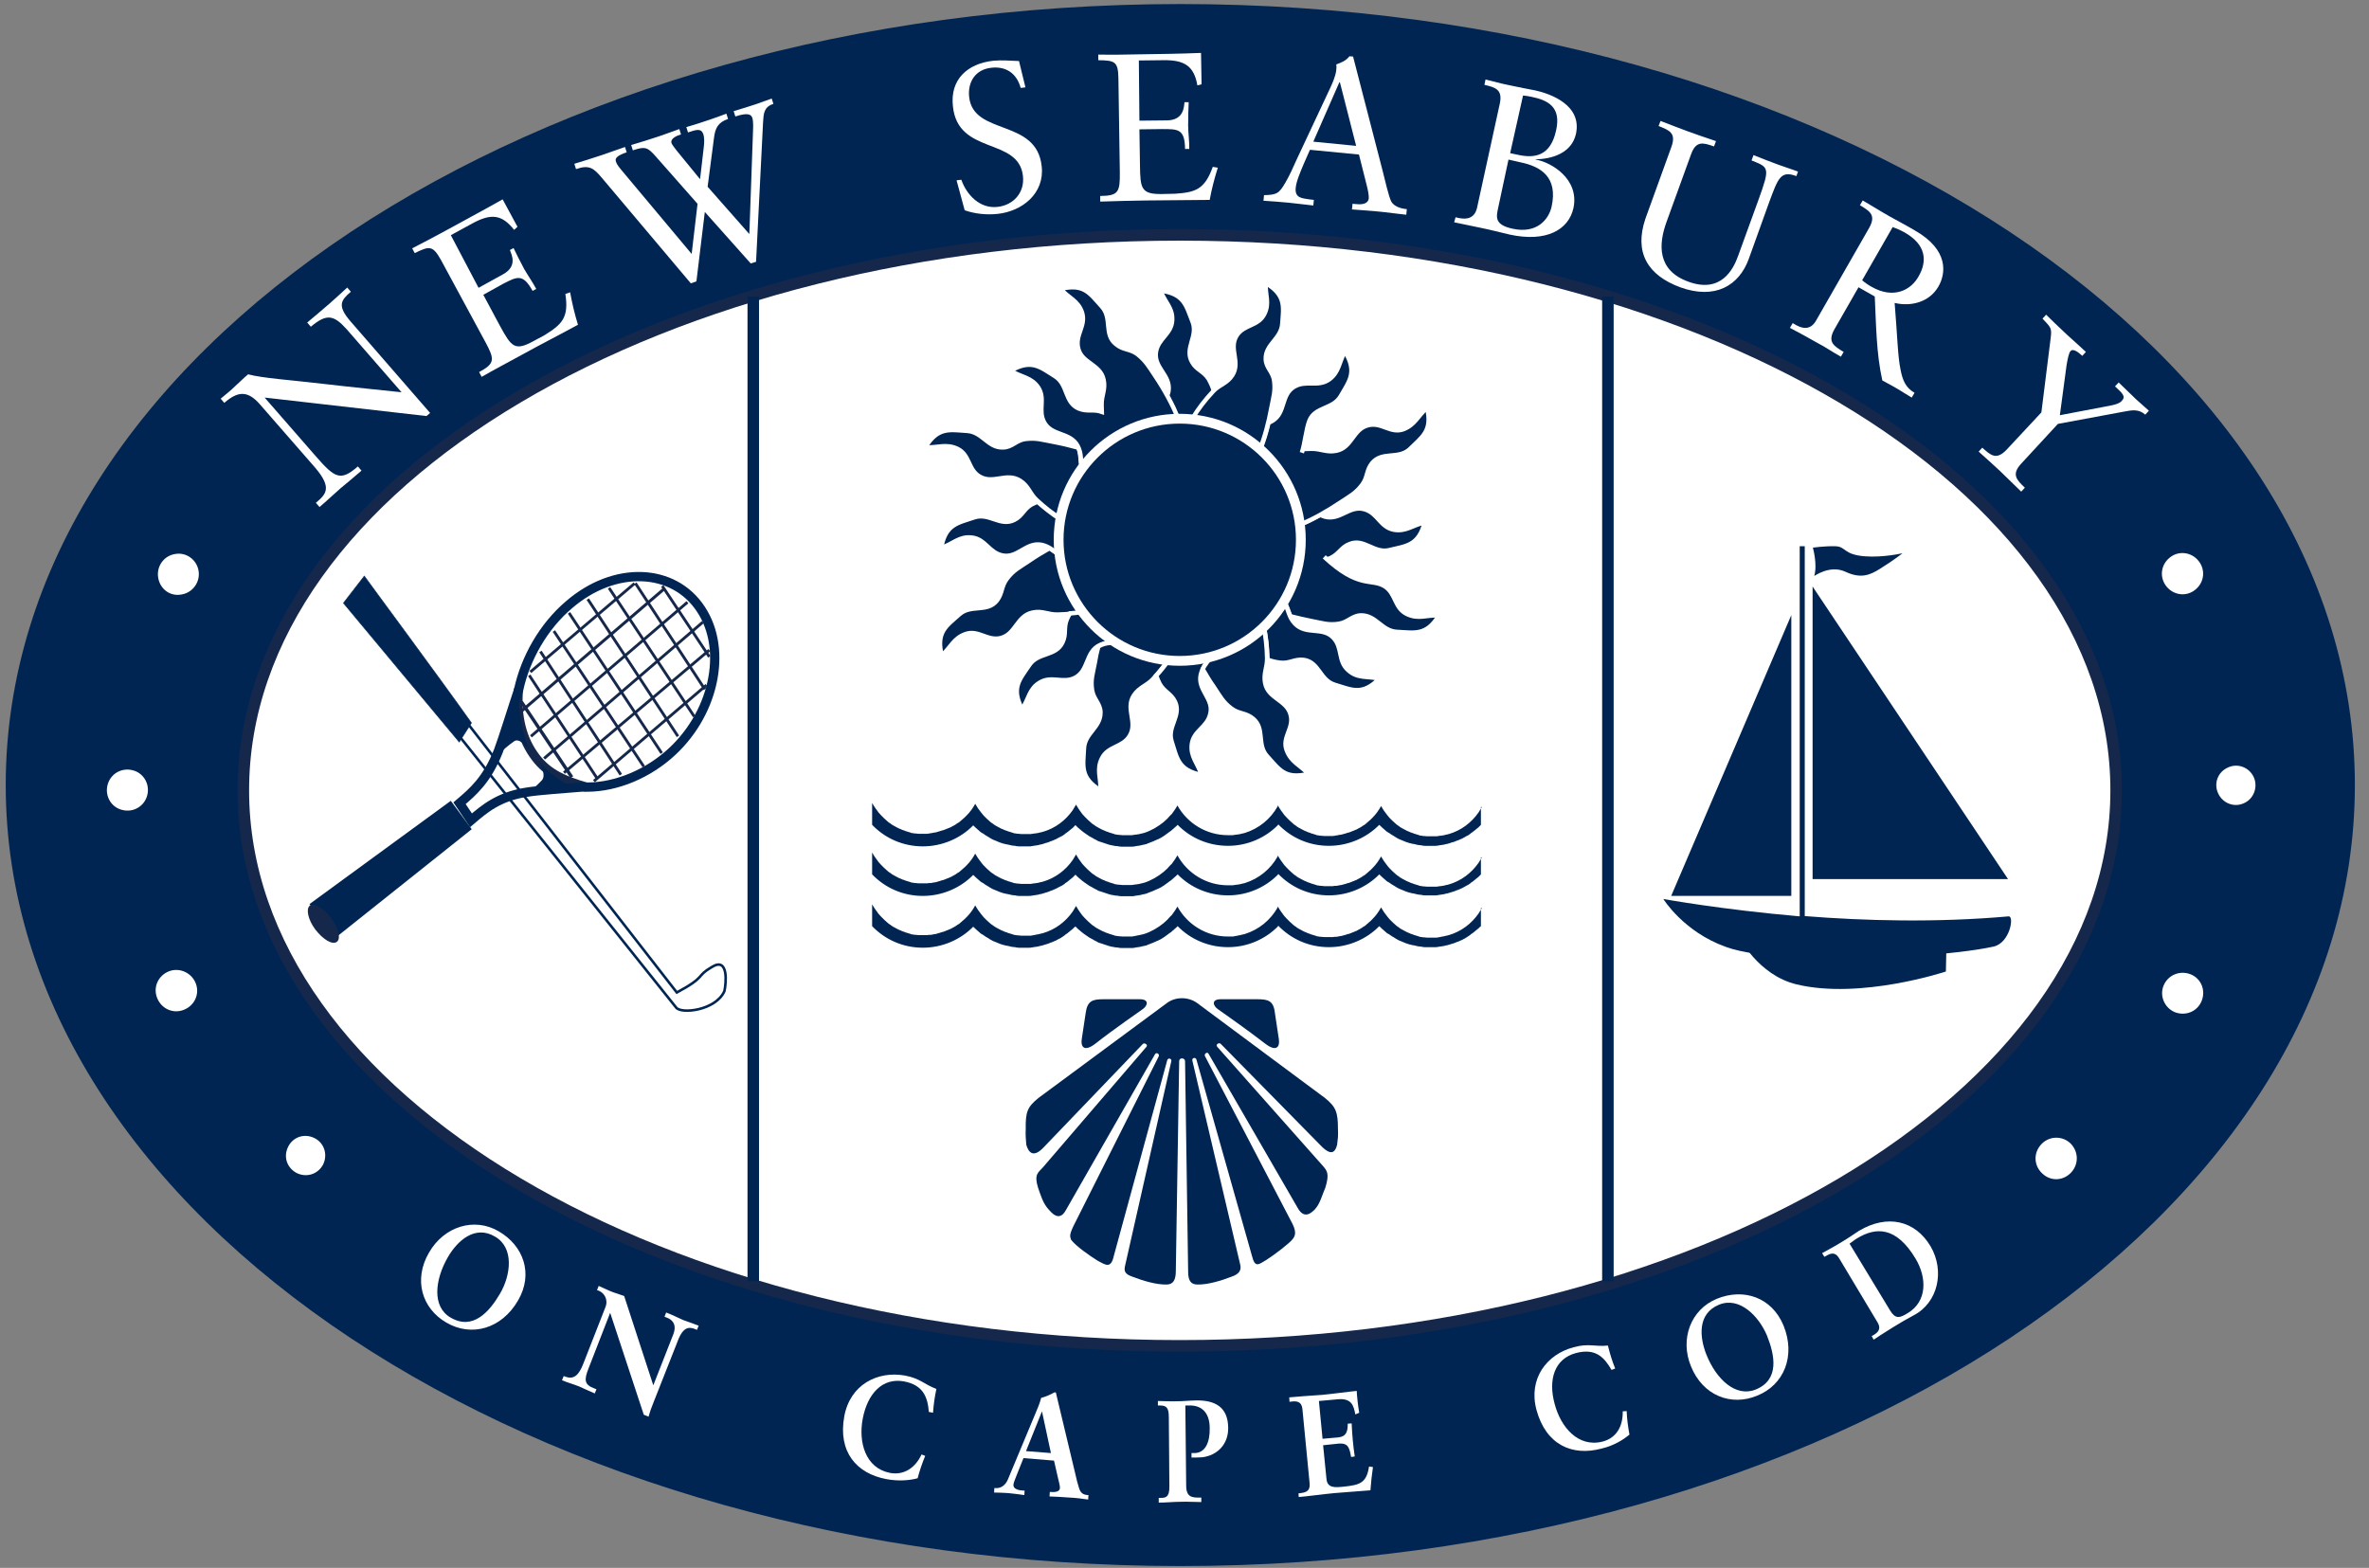 <?xml version="1.0" encoding="utf-8"?>
<!-- Generator: Adobe Illustrator 19.1.0, SVG Export Plug-In . SVG Version: 6.00 Build 0)  -->
<svg version="1.1" id="Layer_1" xmlns="http://www.w3.org/2000/svg" xmlns:xlink="http://www.w3.org/1999/xlink" x="0px" y="0px"
	 viewBox="0 0 846 560" style="enable-background:new 0 0 846 560;" xml:space="preserve">
<rect x="0" y="0" width="846" height="560" fill="#808080" stroke="none"/>
<style type="text/css">
	.st0{fill:#002553;stroke:#002553;stroke-width:4.311;stroke-miterlimit:3.864;}
	.st1{fill:#FFFFFF;}
	.st2{fill:#FFFFFF;stroke:#15284B;stroke-width:4.11;stroke-miterlimit:3.864;}
	.st3{fill:none;stroke:#002553;stroke-width:4.11;stroke-miterlimit:3.864;}
	.st4{fill:none;stroke:#000000;stroke-width:1.571;stroke-miterlimit:3.864;}
	.st5{fill:none;}
	.st6{fill:#002553;}
	.st7{fill:none;stroke:#15284B;stroke-width:3.251;}
	.st8{fill:none;stroke:#002553;stroke-width:3.311;}
	.st9{fill:none;stroke:#15284B;stroke-width:1.013;}
	.st10{fill:none;stroke:#15284B;stroke-width:1.198;}
	.st11{fill:none;stroke:#15284B;stroke-width:1.057;}
	.st12{fill:#002553;stroke:#002553;stroke-width:0.81;stroke-miterlimit:3.864;}
	.st13{fill:#15284B;}
	.st14{fill:#002553;stroke:#002553;stroke-width:0.132;}
	.st15{fill:none;stroke:#002553;stroke-width:0.918;stroke-miterlimit:3.864;}
	.st16{fill:#002553;stroke:#FFFFFF;stroke-width:1.571;stroke-miterlimit:3.864;}
	.st17{fill:#002553;stroke:#FFFFFF;stroke-width:1.546;stroke-miterlimit:3.864;}
	.st18{fill:#002553;stroke:#FFFFFF;}
</style>
<path class="st0" d="M4.2,280.4C4.2,127.5,191,3.6,421.5,3.6s417.3,123.9,417.3,276.8S652,557.2,421.5,557.2S4.2,433.3,4.2,280.4
	L4.2,280.4z"/>
<g>
	<path class="st1" d="M153.6,147.5l-1.3,1.1L94.5,142l18.4,21.1c6.8,7.8,8.8,8.8,14.9,3.5l1.3,1.5c-2.5,2.2-5.1,4.3-7.6,6.4
		c-2.5,2.2-4.9,4.5-7.4,6.6l-1.3-1.5c3.5-3,6-5.2-0.2-12.5l-19.8-22.7c-4.3-4.9-7.8-4.8-12.7-0.5l-1.3-1.5c1.8-1.5,3.6-2.9,5.2-4.5
		c1.5-1.3,3-2.9,4.6-4.2c5.3,1.4,15,2,27.7,3.5c9.4,1.1,19.6,2.1,27.1,2.9l-19.6-22.5c-4.6-5.1-7.1-5.7-12.8-0.9l-1.3-1.5
		c2.7-2.2,5.3-4.5,7.9-6.7c2.2-1.9,4.3-3.9,6.4-5.8l1.3,1.5c-3.5,3-5,4.9-0.2,10.5L153.6,147.5z"/>
	<path class="st1" d="M170.9,102.8l8.7-4.8c5.3-2.9,3.1-7,2.5-8.7l1.3-0.7c0.7,1.5,2.5,5.1,3.8,7.5c1.2,2.1,3.2,5,4.3,7.1l-1.3,0.7
		c-3.5-6.3-5.5-5.1-10.6-2.5l-7,3.9l6,11.2c4,7.3,5.2,9,11.8,5.4l4.1-2.2c6.2-3.9,8.7-6.2,7.4-14.7l1.7-0.6
		c0.7,3.9,1.6,7.7,2.8,11.6c-6.6,3.6-13.3,7-19.8,10.6c-4.9,2.7-9.7,5.2-14.6,8l-0.9-1.7c5.7-3.1,5.6-4.5,2.2-10.8l-15.8-29.2
		c-3-5.4-4.2-5-9.4-2.5l-0.9-1.7c4.5-2.3,9-4.7,13.4-7.1c6.3-3.5,12.6-6.8,18.9-10.4l5.3,9.8l-1.2,1.1c-4.4-5.6-8.3-5.9-14.9-2.3
		l-7.7,4.2L170.9,102.8z"/>
	<path class="st1" d="M249.1,72.8l-14.9-16.9c-2.9-3.3-3.8-3.7-8.2-2.2l-0.6-1.9c3.4-1,6.6-2,9.9-3.1c2.4-0.8,5-1.8,7.3-2.6l0.6,1.9
		c-1.3,0.4-3.9,1.4-3.4,3.1c0.2,0.6,1.2,1.8,1.7,2.5L250,64l1.3-11.2c0.3-2.2,0.2-3.7-0.1-4.8c-0.8-2.3-2.5-1.7-5.5-0.7l-0.6-1.9
		c2.7-0.8,5.6-1.7,8.2-2.6c1.9-0.6,4.2-1.5,6.1-2.2l0.6,1.9c-3.7,1.2-4.6,3.5-5,6.6l-2.3,17.6l14.9,16.9l1.3-36.4
		c0.2-3.6-0.1-4.6-0.2-5c-0.4-1.3-1.5-2.1-6.1-0.6l-0.6-1.9c2.7-0.8,5.3-1.6,8-2.5c1.8-0.6,3.8-1.4,5.6-2l0.6,1.9
		c-3.4,1.1-3.5,3.4-3.7,6.6L270,93.5l-1.9,0.6l-16.4-18.4l-3,24.8l-2,0.7L215,63.6c-2.9-3.4-4.4-4.9-9.3-3.2l-0.6-1.9
		c3.2-1,6.6-2,9.8-3.1c2.7-0.9,5.6-2,8.3-2.9l0.6,1.9c-3.3,1.1-4.2,2.1-3.9,3.1c0.2,0.7,0.4,1.3,1.9,3.1l25.2,30.1L249.1,72.8z"/>
	<path class="st1" d="M341.6,64.4l1.7-0.2c1.9,5.4,6.6,10.4,12.9,9.7c5.7-0.6,9.8-5.1,9.1-11.1c-1.6-13.9-23.2-7.3-25-24.8
		c-1.1-9.6,5.2-15.3,14.4-16.3c3.1-0.3,6.1,0,9.2,0.1l2.3,9.4l-1.7,0.2c-1.4-5.1-5.1-7.8-10.5-7.2c-5.6,0.6-8.5,5-7.9,10.5
		c1.6,13.9,24.1,7.5,25.9,24.7c1.1,9.7-7,16.1-15.8,17c-3.9,0.4-8,0-11.7-1.3L341.6,64.4z"/>
	<path class="st1" d="M406.9,43.1l9.9-0.1c6-0.1,6-4.9,6.2-6.5h1.5c-0.1,1.7-0.2,5.7-0.2,8.4c0,2.4,0.5,5.9,0.4,8.3h-1.5
		c-0.1-7.2-2.5-7.1-8.3-7.1l-8,0.1l0.2,12.8c0.1,8.3,0.4,10.4,7.8,10.3l4.7-0.1c7.3-0.5,10.6-1.5,13.5-9.6l1.8,0.3
		c-1.2,3.8-2.2,7.6-2.9,11.5c-7.5,0.1-14.9,0.1-22.5,0.2c-5.5,0.1-11.1,0.2-16.6,0.4v-2c6.5-0.1,7.1-1.3,7-8.6L399.4,28
		c-0.1-6.1-1.3-6.4-7.2-6.5v-2c5,0.1,10.1,0,15.1-0.1c7.2-0.1,14.4-0.2,21.6-0.5l0.2,11.2l-1.5,0.4c-1.2-7-4.7-9.1-12.1-9l-8.8,0.1
		L406.9,43.1z"/>
	<path class="st1" d="M493.7,60.8c0.8,3,2.2,9.5,3.2,11.3c1,1.6,3.2,2.4,5.5,2.6l-0.2,2c-2.9-0.3-5.7-0.7-8.5-1
		c-3.7-0.4-7.2-0.6-10.9-0.9l0.2-2l1.4,0.1c1.9,0.2,4.2,0,4.4-2.1c0.1-0.8-0.3-3-0.7-4.5l-2.8-11.1l-17.5-1.7l-2.2,5
		c-1.3,3.1-2.7,6.3-2.9,8.7c-0.3,3.5,2.2,3.6,4.8,4l1.7,0.2l-0.2,2c-2.9-0.3-5.8-0.7-8.8-1c-3-0.3-6-0.5-9-0.7l0.2-2
		c4.6-0.1,5.4-0.6,7.7-4.6c1.5-2.6,2.7-5.3,3.9-8L475,31.5c0.8-1.7,2-4.4,2.2-6.5c0.1-0.8,0.1-1.4,0-2c1.7-0.6,3.5-1.3,4.7-2.9
		l1.3,0.1L493.7,60.8z M469,50.6l15.3,1.5l-5.8-22.7h-0.2L469,50.6z"/>
	<path class="st1" d="M519.8,77.6c3.6,1,6.8,0.7,7.7-3.5l8.1-37.1c1.1-5.1-1.7-5.8-5.5-6.7l0.4-1.9c2.1,0.5,4.1,1,6,1.5l2.3,0.5
		c4.2,0.9,6.9,1.4,9.5,1.9c5.4,1.2,16.7,5.2,14.5,15.5c-1.5,6.8-8.4,9-14.4,9.1v0.1c5.5,0.9,15.7,6.9,13.5,17.3
		c-1.7,7.8-9.7,12.3-22.7,9.5c-3.5-0.8-6.8-1.7-10.3-2.4c-3.3-0.7-6.4-1.3-9.6-2L519.8,77.6z M535,74.3c-0.7,3.3-1.3,6,5.2,7.4
		c8.7,1.9,12.9-3.4,13.9-7.9c2.3-10.5-3.8-14.3-11-15.8l-4.4-1L535,74.3z M539.3,54.7l2.8,0.6c5.9,1.3,11.6,0.5,13.6-8.7
		c1.9-8.4-2.9-10.8-8.7-12c-1-0.2-2-0.4-3.1-0.5L539.3,54.7z"/>
	<path class="st1" d="M641.5,62.9c-5.6-2.1-6.5,0.7-9.7,9.3l-7.3,20.3c-3.5,9.6-12.1,14.6-24.5,10.1c-11.6-4.3-16.5-12.4-12.4-24.5
		l9.3-25.7c1.8-5-0.9-5.9-4.6-7.4l0.7-1.8c3.3,1.3,6.5,2.5,9.7,3.7c3.3,1.2,6.5,2.3,10.1,3.5l-0.7,1.9c-3.8-1.3-6.4-2.2-8.2,2.8
		l-8.7,24c-3.1,8.4-3.3,17.5,7.7,21.5c11.7,4.3,16.1-4.4,17.8-9.2l7.3-20.1c4.2-11.6,3.7-11.5-2.5-14l0.7-1.9c3,1.2,5.8,2.3,8.8,3.4
		c2.4,0.9,4.8,1.6,7.1,2.5L641.5,62.9z"/>
	<path class="st1" d="M663.7,102.6l-8.6,15c-2.6,4.6-0.2,6,3.3,8.1l-1,1.7c-3.2-1.8-5.8-3.6-8.7-5.1c-3.2-1.8-6.2-3.5-9.5-5.2l1-1.7
		c3.2,2.1,6.3,2.8,8.4-1l18.9-33c2.6-4.6,0.2-6-3.3-8.1l1-1.7c3.6,2.1,6.6,4,9.8,5.8c2.3,1.3,4.7,2.5,8.8,4.9
		c12.3,7,11.1,15.5,8.4,20.1c-3.2,5.5-9.7,7.2-15.6,5.8c1,12.1,1.1,19,2.1,23.8c0.7,3.6,1.7,6.4,5,8.3l-1,1.7c-1.6-0.9-3.2-2-4.9-3
		c-1.8-1.1-3.8-2.1-5.6-3.1c-2.2-9.9-2.2-20-2.7-30L663.7,102.6z M680.1,83c-1.6-0.9-2.9-1.4-4.2-1.9l-10.9,19
		c0.9,0.8,2.2,1.7,3.3,2.3c8,4.6,14.2,1.1,16.8-3.6C688.4,93.2,687.8,87.3,680.1,83z"/>
	<path class="st1" d="M721.8,165.6c-3.6,3.9-1.6,5.8,1.3,8.6l-1.3,1.4c-2.7-2.6-5.1-5-7.6-7.4c-2.5-2.3-5-4.6-7.6-6.9l1.3-1.4
		c3,2.7,5,4.6,8.7,0.7l12.4-13.3l3.3-26.4c0.5-3.8,0.1-3.9-2.9-7.1l1.3-1.4c1,1,5,4.9,7.5,7.2c2.3,2.1,4.6,4.1,6.7,6.1l-1.3,1.4
		c-0.9-0.8-3.1-2.9-4.2-1.7c-0.6,0.7-1,2.7-1.4,5l-2.4,17.9l16.3-3.1c1.5-0.3,4.7-0.7,5.8-2c1.5-1.6,0.4-2.6-2.4-5.2l1.3-1.4
		c2.1,2,4.2,4.1,6.2,6c1.5,1.4,3.1,2.7,4.6,4.1l-1.3,1.4c-2.4-2.1-4.8-1.6-7.5-1.1l-23.7,4.4L721.8,165.6z"/>
</g>
<g>
	<path class="st1" d="M178.1,439.8c8.8,5.1,12.5,15.1,6.9,24.7c-5.9,10.2-16.7,13.1-25.6,7.9c-8.8-5.1-11.8-15.4-6.2-25
		C158.6,438,169.4,434.7,178.1,439.8z M160.9,470.6c8,4.7,13.9-2.1,17.7-8.6c3.8-6.5,5.1-16.3-1.8-20.3c-7.2-4.3-13.5,1.5-16.9,7.4
		C155.3,457.1,154.2,466.7,160.9,470.6z"/>
	<path class="st1" d="M233.3,494.8L233.3,494.8l7.1-18.1c1.6-4-0.8-5.5-2.1-6l-1-0.4l0.6-1.5c2.1,0.8,4.1,1.8,6.1,2.7
		c1.9,0.7,3.8,1.3,5.5,2l-0.6,1.5l-0.7-0.3c-1.9-0.7-4.2-1.2-6.3,4.6l-8.6,21.8c-0.7,1.7-1.3,3.4-1.7,4.9l-1.7-0.7l-12-36.4
		l-7.7,19.8c-1.7,4.2-1.5,5.9,2,7.2l0.8,0.3l-0.6,1.5c-1.9-0.8-3.8-1.7-5.6-2.5c-2-0.8-4.2-1.4-6.1-2.2l0.6-1.5l0.6,0.2
		c3.1,1.2,4.9-0.7,6.4-4.6l7.9-20.2c1.1-2.7-0.4-5.1-2.4-5.9l-0.6-0.2l0.6-1.5c1.7,0.7,3.4,1.6,5,2.2c1.4,0.5,2.7,0.9,4.1,1.4
		L233.3,494.8z"/>
	<path class="st1" d="M331.7,504.3c-0.4-5.1-1.9-9.6-8.9-10.9c-7.7-1.4-13,4.4-14.7,13.3c-1.6,8.4,0.9,17.7,9.8,19.4
		c5,0.9,9-1.9,11.2-6.6l1.3,0.5c-1.1,2.7-2,5.3-2.7,8c-3,0.8-6.9,1.1-11.2,0.3c-10.6-2-17.3-9.7-15-22.4
		c2.1-11.4,11.9-16.3,21.6-14.6c5.5,1,7,3.2,11.3,4.8c-0.6,2.8-1,5.6-1.2,8.5L331.7,504.3z"/>
	<path class="st1" d="M363.3,526.3c-0.6,1.7-1.3,3-1.4,4c-0.1,1.6,1.9,2,3.5,2.1h0.5l-0.1,1.6c-1.9-0.3-3.9-0.5-5.7-0.7
		c-1.7-0.1-3.5-0.2-5.1-0.2l0.1-1.6h0.3c1.9,0.2,3.6-0.9,4.5-3l9.6-23c0.8-1.9,1.9-4.4,2.3-6.2c1.6-0.4,3.6-1.3,4.6-1.9
		c0.1,0,0.2-0.1,0.4-0.1c0.1,0,0.2,0,0.3,0.2c0.1,0.4,0.2,0.9,0.3,1.3l6.6,27.6c0.4,1.9,0.9,3.8,1.4,5.3c0.5,1.5,1.4,2.2,3,2.3h0.3
		l-0.1,1.6c-2.2-0.3-4.3-0.6-6.6-0.7c-2.4-0.2-4.8-0.3-7.2-0.4l0.1-1.6h0.5c1.1,0.1,3,0,3.1-1.3c0.1-0.7-0.3-2.1-0.7-3.8l-1.4-6.1
		l-10.9-0.9L363.3,526.3z M372.1,504.1L372.1,504.1l-5.7,14.2l8.9,0.7L372.1,504.1z"/>
	<path class="st1" d="M423.6,530.6c0,4.2,2.2,4.3,4.6,4.3h0.8v1.6c-2.5,0-4.9-0.2-7.3-0.1c-2.7,0-5.2,0.3-7.9,0.3V535h0.8
		c1.5,0,3.1-0.1,3-4.2l-0.2-24.7c0-3.5-1-4.1-3.3-4.1h-0.6v-1.6c1.7,0,4.3,0.2,6.7,0.1c2.5,0,4.9-0.3,7-0.3
		c6.5-0.1,11.3,2.2,11.4,9.7c0.1,6-3.9,9.9-9.2,10.6c-1.5,0.1-2.8,0.1-3.9,0.1v-1.6h1c3.9,0,5.6-3.8,5.5-8.9c0-5-2.4-8.2-7.3-8.1
		h-1.4L423.6,530.6z"/>
	<path class="st1" d="M463.7,533.4l0.7-0.1c1.7-0.2,3.5-0.6,3.3-3.3l-2.6-26.8c-0.3-2.7-2.1-2.8-3.9-2.6l-0.7,0.1l-0.1-1.6
		c2.9-0.3,7.9-0.6,11.9-0.9c4.1-0.4,9-1.1,12.2-1.4c0.1,2.2,0.5,5.6,0.9,7.8l-1.4,0.6c-0.6-3.3-1.4-5.9-6.4-5.4l-6.6,0.6l1.3,13.5
		l5.6-0.5c2.9-0.3,3.4-2.1,3.4-4.9l1.4-0.1c0.1,2,0.2,4.1,0.4,6c0.2,2,0.4,3.9,0.7,5.8l-1.3,0.2c-0.6-3.1-0.9-5-4.3-4.8l-5.7,0.6
		l1.2,12c0.3,3.4,3.1,3.1,6.1,2.8c5.7-0.6,8.2-1.2,9.1-7.2l1.4,0.2c-0.4,2.8-0.7,5.5-0.9,8.3c-3.1,0.3-8.6,0.6-12.9,1
		c-4.3,0.4-10,1.2-12.7,1.4L463.7,533.4z"/>
	<path class="st1" d="M575.5,489.3c-2.6-4.5-5.7-7.9-12.8-6c-7.6,2.1-9.9,9.5-7.5,18.2c2.2,8.3,8.4,15.6,17.1,13.4
		c5-1.3,7.3-5.5,7.2-10.8l1.4-0.1c0.1,2.9,0.5,5.6,1,8.4c-2.4,2-5.7,4-10,5c-10.4,2.8-19.8-1.3-23.2-13.8
		c-3-11.2,3.7-19.9,13.3-22.4c5.4-1.5,7.6-0.1,12.2-0.6c0.7,2.8,1.5,5.5,2.6,8.2L575.5,489.3z"/>
	<path class="st1" d="M613.1,463.9c9.5-3.9,19.6-0.6,23.8,9.5c4.5,11,0.1,21.3-9.4,25.1c-9.4,3.9-19.4-0.1-23.6-10.4
		C599.8,478.3,603.8,467.7,613.1,463.9z M627,496.3c8.6-3.5,6.8-12.3,4-19.3c-2.9-6.9-9.8-14-17.1-11c-7.8,3.2-7,11.6-4.5,17.9
		C612.9,492.6,619.8,499.2,627,496.3z"/>
	<path class="st1" d="M668.4,477.2l0.6-0.3c1.5-0.9,2.9-2.1,1.6-4.4l-13.9-23.2c-1.4-2.3-3.1-1.6-4.6-0.7l-0.6,0.3l-0.8-1.3
		c1.2-0.7,4.1-2.2,6.7-3.8c2.7-1.6,4.8-3.1,6.5-4.2c10.1-6,20-3.7,25.5,5.5c5.2,8.8,2.7,20.2-6,24.7c-1.9,1-4.9,2.7-7.6,4.4
		c-2.8,1.7-5.6,3.6-6.7,4.3L668.4,477.2z M675,468.1c1.9,3.1,3.4,2.7,6.3,0.9c7-4.2,6.8-12.7,2.8-19.4c-7-11.7-14.3-11.3-20.9-7.3
		c-1,0.6-1.8,1.3-2.7,1.9L675,468.1z"/>
</g>
<path class="st2" d="M86.9,282.3c0-109.6,149.7-198.4,334.4-198.4s334.4,88.8,334.4,198.4S606,480.7,421.3,480.7
	C236.7,480.7,86.9,391.9,86.9,282.3L86.9,282.3z"/>
<line class="st3" x1="574.2" y1="105.9" x2="574.2" y2="457.6"/>
<path class="st1" d="M69.9,351.2c1.5,3.8-0.4,8-4.3,9.5c-3.8,1.5-8-0.4-9.5-4.3c-1.5-3.8,0.4-8,4.3-9.5
	C64.1,345.5,68.4,347.4,69.9,351.2z"/>
<path class="st1" d="M52.6,284c-1,4-5,6.3-8.9,5.3c-4-0.9-6.3-5-5.3-8.9c1-4,5-6.3,8.9-5.3C51.2,276,53.6,280,52.6,284z"/>
<path class="st1" d="M739.8,418.6c-2.7,3.1-7.2,3.5-10.3,0.7c-3.1-2.7-3.5-7.2-0.7-10.4c2.7-3.1,7.3-3.4,10.4-0.7
	C742.2,411,742.5,415.5,739.8,418.6z"/>
<path class="st1" d="M773.7,209.5c-2.6-3.2-2.1-7.7,1.1-10.3c3.1-2.6,7.7-2.1,10.3,1.1c2.6,3.2,2.1,7.7-1.1,10.3
	C780.9,213.2,776.3,212.7,773.7,209.5z"/>
<path class="st1" d="M56.5,206.4c-0.7-4,1.9-7.8,5.9-8.5c4-0.8,7.8,1.9,8.5,5.9c0.7,4-2,7.8-5.9,8.5
	C60.9,213.2,57.2,210.5,56.5,206.4z"/>
<path class="st1" d="M772.7,351.9c1.6-3.7,5.8-5.4,9.6-3.9c3.8,1.5,5.5,5.8,3.9,9.6c-1.6,3.8-5.8,5.4-9.6,3.9
	C772.9,359.9,771.1,355.6,772.7,351.9z"/>
<path class="st1" d="M106,419c-3.5-1.8-4.9-5.8-3.1-9.4c1.7-3.5,5.8-4.9,9.4-3.1c3.5,1.7,4.8,5.9,3.1,9.4
	C113.6,419.4,109.5,420.7,106,419z"/>
<path class="st1" d="M801.3,286.9c-3.5,1.6-7.6,0-9.2-3.6c-1.6-3.5-0.1-7.6,3.6-9.2c3.5-1.6,7.6,0,9.2,3.6
	C806.4,281.2,804.8,285.4,801.3,286.9z"/>
<line class="st3" x1="269" y1="105.9" x2="269" y2="457.6"/>
<path class="st4" d="M377.7,185.1c0.1-0.2,0.1-0.3,0.2-0.5C377.9,184.8,377.8,185,377.7,185.1z"/>
<line class="st5" x1="169.4" y1="271.5" x2="185.7" y2="291.8"/>
<rect x="304.3" y="289.5" class="st5" width="238.9" height="54.2"/>
<ellipse class="st5" cx="374.2" cy="152.5" rx="0" ry="0.3"/>
<g>
	<path class="st6" d="M594,321.1c0,0,7.2,11.7,22.3,17.1c5.7,2.1,15.1,3.3,25.9,3.8l2.8,0.1c24,0.9,53.7-1.1,66.9-4
		c5.9-1.3,7.5-11,5.4-10.8c-25.8,2.3-51.6,1.6-72.8-0.1V195.1h-1.8v132.2C614.9,324.9,594,321.1,594,321.1z"/>
	<path class="st6" d="M621,334.6c0,0,6.8,13.7,20.6,17c22.9,5.5,53.3-4.6,53.3-4.6l0.3-14.1L621,334.6z"/>
	<path class="st6" d="M647.4,195.6c0,0,1.7,6,0.5,10.1c-0.1,0.2,5.5-4.1,11.1-1.5c5.5,2.6,8.8,1.2,12.3-1c5.6-3.5,8.1-5.6,8.1-5.6
		s-6.8,1.6-13.4,1.1c-7.8-0.6-6.7-3.5-10.6-3.6C651.6,195,647.4,195.6,647.4,195.6z"/>
	<polygon class="st6" points="639.7,219.7 639.7,320 596.8,320 	"/>
	<polygon class="st6" points="647.3,209.5 647.3,314 717.1,314 	"/>
</g>
<path class="st7" d="M209.6,281.2c-9.2-2.7-14.8-5.4-19.2-11.9c-4.5-6.5-6-14.8-5.2-23.4"/>
<path class="st6" d="M177.6,270.1c0,0,7.2-16.4,7.5-20.5c0,0,0.8,13.8,4.9,19.5c0,0-4-5.9-6.3-4.4
	C181.3,266.4,179.6,267.8,177.6,270.1L177.6,270.1z"/>
<path class="st8" d="M185.2,246.4c2.4-11.2,8.9-22.7,18-30.4c16.2-14,37.3-13.3,47.1,1.6c9.8,14.8,4.6,38.2-11.8,52.2
	c-9,7.7-20.5,11.8-30.5,11.3c-5.7,0.5-15.4,1.1-20.2,1.9c-9.8,1.6-14.8,5.9-19.6,10l-4.1-6.1c4.8-4.1,9.8-8.3,13.9-18.7
	C179.9,263.1,183.1,252.6,185.2,246.4L185.2,246.4z"/>
<line class="st9" x1="253.3" y1="234.6" x2="236.5" y2="209.3"/>
<line class="st9" x1="251.7" y1="246.2" x2="226.9" y2="208.3"/>
<line class="st9" x1="247.9" y1="255.9" x2="217.5" y2="210"/>
<line class="st9" x1="242.1" y1="263" x2="209.9" y2="214"/>
<line class="st9" x1="236.3" y1="269" x2="203.2" y2="218.9"/>
<line class="st10" x1="204.2" y1="277.6" x2="186.2" y2="250.7"/>
<line class="st9" x1="213.3" y1="278.1" x2="189" y2="241.2"/>
<line class="st9" x1="221.7" y1="276.7" x2="193" y2="232.7"/>
<line class="st9" x1="229.9" y1="273.8" x2="197.8" y2="225.4"/>
<line class="st9" x1="251" y1="222.2" x2="194.3" y2="270.9"/>
<line class="st9" x1="245.5" y1="215.1" x2="189.6" y2="263"/>
<line class="st11" x1="237.2" y1="210.3" x2="186.1" y2="254.1"/>
<line class="st9" x1="226.6" y1="208.4" x2="189.4" y2="240"/>
<line class="st9" x1="253.3" y1="232.2" x2="201.4" y2="276"/>
<line class="st9" x1="252.3" y1="244.7" x2="212.1" y2="279"/>
<polygon class="st12" points="160.9,286.6 111.1,323 119.7,334.5 167.9,296.1 "/>
<path class="st13" d="M110.6,323.5c1.6-1.2,4.9,0.8,7.6,4.4c2.7,3.6,3.6,7.4,2.1,8.5c-1.6,1.2-4.9-0.8-7.7-4.4
	C110,328.5,109.2,324.7,110.6,323.5L110.6,323.5z"/>
<path class="st14" d="M168.4,258.2c-13.1-18.4-35.6-48.7-38.3-52.5l-7.5,9.7l41.4,49.7L168.4,258.2L168.4,258.2z"/>
<path class="st15" d="M160.4,249.9l81.3,104.6c10.9-5.9,6.5-5.6,12.5-9.1c6.1-3.8,5.1,5.9,4.5,8.6c-3.1,7-15.7,8.3-17.3,5.8
	L156.9,254"/>
<line class="st5" x1="171.2" y1="267.9" x2="187.5" y2="288.2"/>
<g>
	<path class="st6" d="M448.8,356.9c4,0,6,0.4,6.5,5l1.4,9.3c0.4,2.6-0.8,4.8-5.1,1.4c-5.5-4.3-16.6-12.1-16.6-12.1
		c-1.8-1.2-2.6-3.6,1-3.6L448.8,356.9L448.8,356.9z"/>
	<path class="st6" d="M394.3,356.9c-4,0-6,0.4-6.6,5l-1.4,9.3c-0.4,2.6,0.8,4.8,5.1,1.4c5.4-4.3,16.6-12.1,16.6-12.1
		c1.8-1.2,2.6-3.6-1-3.6L394.3,356.9L394.3,356.9z"/>
	<path class="st6" d="M416.8,358.2l-46,34c-3.9,3.2-4.6,4.9-4.5,11.1c0,1.3-0.1,1.6,0,2.9c0.1,0.9,0.1,1.8,0.2,2.7
		c0.8,2.7,2.5,4.9,6.3,0.8l35.3-36.8c0.5-0.6,2,0.2,1.3,1l-37,43.1c-1.6,1.8-3.2,2.4-1.7,7.2c1,2.9,1.8,5.6,3.7,7.7
		c0.8,0.8,3.7,4.9,6.2,0.4l31.9-55.8c0.5-0.8,1.7,0,1.3,0.8l-30.5,60.7c-1.6,3.4-1.1,3.7-0.8,4.8c1.6,2.2,6.6,5.7,9.5,7.5
		c2.8,1.5,4.7,2.9,5.7-1.5l19.1-70c0.2-1.1,1.7-0.8,1.5,0.2L401.8,452c-0.5,2-0.1,3.1,2.6,4c3.6,1.4,8.5,2.9,12.2,2.8
		c2.4,0,3.3-1.7,3.3-4.8l1.2-75c0-1.3,2-1.3,2.1,0l1.1,75.2c0,3.1,0.9,4.6,3.3,4.6c3.7,0.1,8.6-1.4,12.2-2.8
		c2.7-0.9,3.6-2.3,3.1-4.3l-17.1-72.9c-0.2-1.1,1.3-1.3,1.5-0.2l19.8,70c1.1,4.4,2.4,3,5,1.5c2.9-1.8,8.6-6.2,9.5-7.5
		c0.7-0.9,1.6-2.1,0-5.4l-31.3-60c-0.4-0.8,0.9-1.7,1.3-0.8l31.8,55c2.5,4.6,5.4,1.3,6.2,0.5c1.9-2.1,2.5-5,3.7-7.7
		c1.5-4.9,0.7-6-1-7.9l-37.6-42.4c-0.8-0.9,0.8-1.7,1.3-1l35.5,36.1c3.9,4.1,5.3,2.6,6-0.1c0.1-0.9,0.2-1.8,0.3-2.7
		c0.1-1.3,0-1.6,0-2.9c0-6.1-0.7-7.9-4.6-11.1l-45.9-34.1C424.2,356,419.8,356,416.8,358.2L416.8,358.2z"/>
	<path class="st4" d="M461.4,177.4L461.4,177.4c0.4,1.1,0.8,2.3,1.1,3.5C462.3,179.7,461.9,178.5,461.4,177.4z"/>
	<path class="st16" d="M497.7,189.2c-4.9-1-5.6-5.9-10.4-7.3c-5.4-1.6-8.8,4.2-14.3,2.6c-0.6-0.2-1.1-0.4-1.6-0.6
		c-2.6,1.4-5,2.7-7.6,3.7c0-0.3-0.1-0.5-0.1-0.8c0.3,2,0.5,4.1,0.5,6c0,2.9-0.3,5.7-0.8,8.4c0.7-0.1,1.3-0.1,2-0.1
		c3.9-0.3,6.2-0.2,9.8-1.8c3-1.4,3.8-3.9,6.8-5c5.1-2.1,8.7,3.5,14.1,2.2c6.1-1.5,10.5-1.5,12.7-9.9
		C504.5,187.5,502.1,190,497.7,189.2z"/>
	<path class="st4" d="M463.4,184.3c-0.1-0.7-0.3-1.5-0.5-2.2C463.1,182.8,463.3,183.5,463.4,184.3z"/>
	<path class="st16" d="M509.6,145.6c-3.3,3-4.3,6.1-8.4,7.7c-4.7,1.7-7.8-2.7-12.7-1.4c-5.4,1.4-5.7,8-11.3,9.1
		c-3.5,0.7-5.5-0.8-9.1-0.7c-5.7,0.1-11,1-15.9,2.5c6.3,6.5,10.6,15.1,11.8,24.7c4.9-2,9.7-4.7,14.8-8.1c3.3-2.2,5.4-3.2,7.7-6.3
		c2-2.7,1.4-5.1,3.5-7.7c3.6-4.3,9.3-1.2,13.4-4.9C507.8,156.1,511.7,154,509.6,145.6z"/>
	<path class="st16" d="M452,101.3c-0.2,4.4,1.5,7.2-0.5,11.1c-2.2,4.4-7.3,3.6-9.9,7.7c-2.9,4.8,1.5,9.3-1.5,14.1
		c-1.8,2.9-4.4,3.3-6.6,5.5c-0.4-1.4-1-2.8-1.9-4.4c-1.8-2.8-4.4-3.2-5.9-6c-2.8-4.9,2.2-9.1,0.2-14.3c-2.3-5.8-2.9-10.1-11.5-11.2
		c1.6,4.2,4.5,6.2,4.2,10.7c-0.3,4.9-5.1,6.4-5.8,11.3c-0.8,5.6,5.3,8.2,4.5,13.8c-0.1,0.6-0.2,1-0.4,1.5c-1.3-2.4-2.8-4.7-4.4-7.1
		c-2.2-3.3-3.3-5.3-6.3-7.7c-2.7-2-5.1-1.4-7.7-3.6c-4.4-3.5-1.2-9.2-5-13.4c-4.3-4.7-6.3-8.4-14.8-6.3c3,3.3,6.3,4.2,7.7,8.4
		c1.5,4.8-2.5,7.8-1.4,12.7c1.2,5.5,7.9,5.7,9.1,11.3c0.8,3.5-0.8,5.5-0.7,9.1c0.1,4.8,0.7,9.2,1.7,13.5c5.2-4,11.4-6.6,18-7.9
		c0.7-0.1,1.5-0.2,2.2-0.3c0.6-0.1,1.1-0.2,1.7-0.2c1.3-0.1,2.7-0.2,4-0.2c2.4,0,4.6,0.2,6.8,0.6c0.4,0.1,0.8,0.1,1.1,0.2
		c2.5,0.5,4.9,1.2,7.1,2l0,0c5.1,1.9,9.8,4.8,13.8,8.3c1.8-4.5,3.1-9.4,4.1-14.8c0.7-3.8,1.5-5.9,1-9.7c-0.4-3.2-2.9-4.6-3-7.7
		c-0.2-5.3,5.5-7.2,5.9-12.6C458.3,109.7,459.4,105.7,452,101.3z"/>
	<path class="st4" d="M441.2,154.6c0.4,0.2,0.9,0.5,1.3,0.7C442.1,155,441.7,154.8,441.2,154.6z"/>
	<path class="st16" d="M464.9,161.7c1.1-3.2,1.5-8.3,2.7-11.4c2-5.1,8.4-4,11.2-8.8c3.1-5.4,6-8.6,1.5-16c-2.2,3.9-2,7.3-5.6,10
		c-4.1,2.9-8.2,0.1-12.5,2.6c-4.9,2.9-3,9.3-7.8,12.2c-0.5,0.3-0.9,0.5-1.4,0.7c-0.8,3.5-1.8,6.6-3,9.7c-0.8-0.7-1.7-1.5-2.6-2.1
		c1.2,0.9,2.3,1.8,3.4,2.8l0,0c0.7,0.7,1.4,1.4,2.1,2.1c0.1,0.1,0.1,0.1,0.2,0.2c2,2.2,3.8,4.7,5.3,7.2"/>
	<path class="st4" d="M444,156.2c1.1,0.7,2.1,1.4,3.1,2.2C446.1,157.4,445,156.7,444,156.2z"/>
	<path class="st17" d="M449.9,160.5c1.8-4.5,3.1-9.4,4.1-14.8c0.7-3.8,1.5-5.9,1-9.7c-0.4-3.2-2.9-4.6-3-7.7
		c-0.2-5.3,5.5-7.2,5.9-12.6c0.4-6,1.5-10.2-5.9-14.6c-0.2,4.4,1.5,7.2-0.5,11.1c-2.2,4.4-7.3,3.6-9.9,7.7
		c-2.9,4.8,1.5,9.3-1.5,14.1c-1.9,3-4.6,3.3-6.9,5.8c-3,3.2-5.4,6.4-7.4,9.7C435.1,150.8,443.4,154.7,449.9,160.5z"/>
	<path class="st16" d="M377.8,194.2C377.8,194.2,377.7,194.2,377.8,194.2c0,1.3,0.1,2.6,0.3,3.8c-1.2-0.7-2.1-1.5-3.3-2.2
		c-2.5,1.4-5,2.9-7.6,4.7c-3.3,2.2-5.4,3.2-7.7,6.3c-2,2.7-1.5,5.1-3.5,7.7c-3.5,4.4-9.2,1.2-13.4,4.9c-4.7,4.2-8.4,6.3-6.3,14.8
		c3.3-3.1,4.3-6.2,8.4-7.7c4.7-1.7,7.8,2.6,12.7,1.4c5.4-1.4,5.7-7.9,11.3-9.1c3.5-0.8,5.5,0.8,9.1,0.7c3-0.1,5.8-0.3,8.6-0.8
		C381.2,211.7,378.1,203.3,377.8,194.2z"/>
	<path class="st16" d="M378.4,185.3c-2.7-1.8-5.3-3.8-7.9-6.1c-0.6,0.3-1.3,0.6-2,0.9c-2.9,1.6-3.4,4.2-6.3,5.6
		c-5,2.5-8.9-2.7-14.3-0.9c-5.9,2-10.3,2.4-11.8,10.9c4.3-1.4,6.4-4.2,10.9-3.7c4.9,0.5,6.1,5.4,11,6.4c5.5,1.1,8.4-4.9,14-3.8
		c2.7,0.6,4.1,2.1,6.1,3.4c-0.2-1.7-0.3-3.5-0.3-5.2C377.7,190.1,377.9,187.6,378.4,185.3z"/>
	<path class="st4" d="M379.6,180.3c0.1-0.2,0.1-0.3,0.2-0.5C379.7,180,379.6,180.2,379.6,180.3z"/>
	<path class="st16" d="M385.1,159.9c-2.9-0.8-5.8-1.5-9-2.1c-3.9-0.7-6-1.5-9.9-1c-3.3,0.4-4.7,2.9-7.9,3c-5.5,0.3-7.4-5.6-13-5.9
		c-6.2-0.4-10.4-1.5-14.9,5.9c4.5,0.2,7.4-1.4,11.5,0.5c4.5,2.2,3.7,7.4,7.9,9.9c4.9,2.9,9.6-1.6,14.5,1.5c3,1.9,3.4,4.6,5.9,6.9
		c2.7,2.5,5.4,4.7,8.3,6.4c1.2-6.7,4-13,7.8-18.2C385.7,164.5,386.1,162.4,385.1,159.9z"/>
	<path class="st16" d="M398.1,156.1c1.4-0.9,2.8-1.6,4.3-2.3c5.5-2.7,11.8-4.3,18.4-4.3c-2.1-5-4.8-10.1-8.3-15.3
		c-2.2-3.3-3.3-5.3-6.3-7.7c-2.7-2-5.1-1.4-7.7-3.6c-4.4-3.5-1.2-9.2-5-13.4c-4.3-4.7-6.3-8.4-14.8-6.3c3,3.3,6.3,4.2,7.7,8.4
		c1.5,4.8-2.5,7.8-1.4,12.7c1.2,5.5,7.9,5.7,9.1,11.3c0.8,3.5-0.8,5.5-0.7,9.1c0,0.8,0.1,1.6,0.1,2.4c-3.1-1.1-5.2,0.1-8.3-1.2
		c-5.1-2.2-3.7-8.5-8.4-11.5c-5.3-3.3-8.4-6.3-15.9-2c3.8,2.4,7.3,2.3,9.8,5.9c2.8,4.2-0.2,8.2,2.2,12.6c2.7,4.9,9.2,3.4,11.9,8.3
		c1.5,2.8,1,5,1.6,7.9c3.2-4.4,7.1-8,11.7-10.9C398,156.2,398.1,156.1,398.1,156.1z"/>
	<rect x="306.1" y="284.8" class="st5" width="238.9" height="54.2"/>
	<path class="st16" d="M384.8,216.2c0.5,0.8,1.1,1.6,1.6,2.4c-1.4,0.2-2.8,0.4-4.3,0.5c-0.4,0.6-0.8,1.3-1.1,2.1
		c-1.3,3.1-0.1,5.3-1.6,8.3c-2.4,5-8.7,3.4-11.8,8c-3.5,5.2-6.6,8.2-2.6,15.8c2.5-3.8,2.5-7.2,6.3-9.5c4.3-2.6,8.2,0.5,12.6-1.7
		c5-2.6,3.7-9.1,8.7-11.6c2-1,3.7-1,5.5-1.1C392.9,226.1,388.2,221.6,384.8,216.2z"/>
	<path class="st16" d="M398.3,229.5c-1.8,0.1-3.5,0.1-5.5,1.1c-0.2,0.1-0.4,0.3-0.6,0.4c-0.5,1.8-0.9,3.7-1.2,5.6
		c-0.7,3.9-1.6,6-1,9.9c0.5,3.3,2.9,4.7,3,7.9c0.1,5.5-5.7,7.4-5.9,13c-0.3,6.2-1.5,10.4,5.9,14.9c0.2-4.5-1.5-7.4,0.5-11.4
		c2.2-4.5,7.3-3.8,9.9-8c3-4.9-1.6-9.7,1.5-14.5c2-3,4.6-3.4,6.9-5.9c2.1-2.3,3.9-4.6,5.5-6.8C410.4,235.3,404,233,398.3,229.5z"/>
	<path class="st4" d="M412.9,235.2c-0.2,0-0.5-0.1-0.7-0.1C412.4,235.1,412.6,235.2,412.9,235.2z"/>
	<path class="st16" d="M428.8,241c0.7-3,2.5-4.4,3.9-6.6c-3.8,1.1-7.6,1.6-11.7,1.6c-1.3,0-2.6-0.1-3.9-0.2c0.1,0,0.2,0,0.2,0
		c-1.3,1.9-2.8,3.8-4.4,5.5c0.3,0.9,0.7,1.9,1.2,2.9c1.6,2.9,4.1,3.5,5.5,6.4c2.4,5-2.9,8.9-1.2,14.2c1.9,5.9,2.2,10.3,10.7,12
		c-1.4-4.3-4-6.5-3.5-10.9c0.6-5,5.5-6,6.6-10.9C433.6,249.6,427.6,246.5,428.8,241z"/>
	<path class="st16" d="M464.3,193.5c-0.1,7.9-2.5,15.3-6.3,21.8c0.1-0.2,0.3-0.4,0.4-0.7c0,0.1,0.1,0.1,0.1,0.2
		c1.2,1.9,1.6,3.7,2.3,5.3c2.4,0.6,4.9,1.2,7.4,1.7c3.9,0.7,6,1.6,9.9,1c3.3-0.5,4.7-2.9,7.9-3c5.5-0.1,7.4,5.7,13,5.9
		c6.2,0.3,10.4,1.5,14.9-5.9c-4.5-0.2-7.4,1.5-11.5-0.5c-4.5-2.2-3.8-7.3-7.9-9.9c-4.9-3-9.1,1.1-21.6-10.5"/>
	<path class="st4" d="M456.9,216.7c-0.3,0.5-0.7,1-1,1.5C456.2,217.7,456.6,217.2,456.9,216.7z"/>
	<path class="st16" d="M481.5,239.4c-3.8-3.3-1.9-7.9-5.3-11.6c-3.9-4.1-9.7-0.9-13.7-5c-2.5-2.6-2.2-5.1-4.1-8.2
		c0-0.1-0.1-0.1-0.1-0.2c-2.5,4.2-5.5,7.9-9.2,11.1c0.7-0.6,1.5-1.3,2.2-2c0.7,3.6,1.2,7.3,1.3,11.3c0,0.3,0,0.5,0,0.8
		c1.4,0.5,2.8,0.9,4.6,1.1c3.3,0.4,5.1-1.4,8.4-1c5.5,0.8,5.7,7.3,11.1,8.9c6,1.8,9.8,4,15.9-2.2
		C488.1,241.4,484.8,242.4,481.5,239.4z"/>
	<path class="st4" d="M427.4,235.5L427.4,235.5c1.1-0.2,2.2-0.4,3.3-0.6C429.6,235.1,428.6,235.3,427.4,235.5z"/>
	<path class="st16" d="M459.5,268c-1.8-4.7,2.7-7.8,1.4-12.7c-1.4-5.4-8-5.7-9.1-11.3c-0.7-3.5,0.8-5.5,0.7-9.1
		c-0.1-4-0.5-7.7-1.3-11.3c-5.4,5.3-12.4,9.2-20,11c0.5-0.1,1-0.2,1.5-0.4c-1.1,1.8-2.4,3-3.2,4.8c1.2,2.1,2.5,4.3,4,6.4
		c2.2,3.3,3.2,5.4,6.3,7.7c2.7,2,5.1,1.4,7.7,3.6c4.3,3.6,1.2,9.3,5,13.4c4.3,4.7,6.3,8.4,14.8,6.3
		C464.2,273.2,461.1,272.2,459.5,268z"/>
	<ellipse class="st5" cx="376" cy="147.7" rx="0" ry="0.3"/>
	<circle class="st1" cx="421.3" cy="192.8" r="45"/>
	<circle class="st18" cx="421.3" cy="192.8" r="42"/>
	<g>
		<path class="st6" d="M529.1,288.4c-0.4,0.6-0.7,1.2-1.1,1.8c-2.6,3.7-6.2,6.4-10.6,7.7h-0.1c-0.3,0.1-0.5,0.2-0.8,0.2
			c-0.1,0-0.2,0.1-0.4,0.1c-0.3,0.1-0.7,0.2-1,0.2c-0.3,0.1-0.6,0.1-0.8,0.1s-0.4,0.1-0.6,0.1c-0.2,0-0.5,0.1-0.7,0.1s-0.4,0-0.5,0
			c-0.4,0-0.8,0-1.1,0h-0.1c-0.4,0-0.9,0-1.3,0c-0.1,0-0.2,0-0.4,0c-0.3,0-0.7-0.1-1-0.1c-0.1,0-0.2,0-0.3,0
			c-0.4-0.1-0.8-0.1-1.3-0.2c-0.1,0-0.2,0-0.2-0.1c-0.3-0.1-0.7-0.2-1-0.3c-0.1,0-0.2-0.1-0.3-0.1c-0.4-0.1-0.8-0.2-1.1-0.4h-0.1
			c-0.4-0.1-0.8-0.3-1.2-0.5c-0.1,0-0.2-0.1-0.3-0.1c-0.3-0.1-0.6-0.3-1-0.5c-0.1,0-0.1-0.1-0.2-0.1c-0.4-0.2-0.8-0.4-1.1-0.6l0,0
			c-0.4-0.2-0.7-0.4-1-0.7c-0.1,0-0.1-0.1-0.2-0.1c-0.3-0.2-0.7-0.5-1-0.8l0,0c-0.3-0.3-0.7-0.6-1-0.9l-0.1-0.1
			c-0.3-0.3-0.6-0.6-0.9-0.9l-0.1-0.1c-0.3-0.4-0.6-0.7-0.9-1.1l0,0c-0.8-1-1.5-2-2.1-3.1c-0.8,1.5-1.8,2.9-3,4.1l0,0l0,0
			c-0.2,0.2-0.5,0.5-0.7,0.7c0,0,0,0-0.1,0.1c-0.2,0.2-0.5,0.4-0.7,0.6l-0.1,0.1c-0.2,0.2-0.5,0.4-0.7,0.6l-0.1,0.1
			c-0.2,0.2-0.5,0.4-0.7,0.5c0,0-0.1,0.1-0.2,0.1c-0.2,0.2-0.5,0.3-0.7,0.5c-0.1,0-0.1,0.1-0.2,0.1c-0.2,0.1-0.4,0.3-0.7,0.4
			c-0.1,0-0.1,0.1-0.2,0.1c-0.2,0.1-0.4,0.2-0.7,0.4c-0.1,0-0.2,0.1-0.3,0.1c-0.2,0.1-0.4,0.2-0.7,0.3c-0.1,0-0.2,0.1-0.3,0.1
			c-0.2,0.1-0.4,0.2-0.7,0.3c-0.1,0-0.2,0.1-0.3,0.1c-0.2,0.1-0.4,0.2-0.7,0.2c-0.1,0-0.2,0.1-0.3,0.1c-0.2,0.1-0.4,0.1-0.6,0.2
			c-0.1,0-0.2,0.1-0.4,0.1c-0.2,0.1-0.4,0.1-0.7,0.2c-0.1,0-0.2,0.1-0.4,0.1c-0.2,0-0.4,0.1-0.7,0.1c-0.1,0-0.3,0-0.4,0.1
			c-0.2,0-0.4,0.1-0.7,0.1c-0.1,0-0.3,0-0.4,0.1c-0.2,0-0.5,0-0.7,0.1c-0.1,0-0.2,0-0.4,0c-0.4,0-0.7,0-1.1,0c-0.4,0-0.9,0-1.3,0
			c-0.1,0-0.2,0-0.4,0c-0.3,0-0.7-0.1-1-0.1c-0.1,0-0.2,0-0.3,0c-0.4-0.1-0.8-0.1-1.3-0.2c-0.1,0-0.2,0-0.2-0.1
			c-0.3-0.1-0.7-0.2-1-0.3c-0.1,0-0.2-0.1-0.3-0.1c-0.4-0.1-0.8-0.2-1.1-0.4h-0.1c-0.4-0.1-0.8-0.3-1.2-0.5c-0.1,0-0.2-0.1-0.3-0.1
			c-0.3-0.1-0.6-0.3-1-0.5c-0.1,0-0.1-0.1-0.2-0.1c-0.4-0.2-0.8-0.4-1.1-0.6l0,0c-0.4-0.2-0.7-0.4-1-0.7c-0.1,0-0.1-0.1-0.2-0.1
			c-0.3-0.2-0.7-0.5-1-0.8l0,0c-0.3-0.3-0.7-0.6-1-0.9l-0.1-0.1c-0.3-0.3-0.6-0.6-0.9-0.9l-0.1-0.1c-0.6-0.6-1.2-1.3-1.7-2.1
			c0,0,0-0.1-0.1-0.1c-0.5-0.7-1-1.5-1.4-2.2v0.4c-2.6,4.6-6.7,7.9-11.7,9.5h-0.1c-0.3,0.1-0.5,0.2-0.8,0.2c-0.1,0-0.2,0.1-0.4,0.1
			c-0.3,0.1-0.7,0.2-1,0.2c-0.3,0.1-0.5,0.1-0.8,0.1c-0.2,0-0.4,0.1-0.6,0.1c-0.2,0-0.5,0.1-0.7,0.1c-0.2,0-0.4,0-0.5,0
			c-0.4,0-0.8,0-1.1,0h-0.1l0,0l0,0c-7.7,0-14.5-4.3-18-10.6c-0.5,0.9-1.1,1.8-1.7,2.6c-0.2,0.3-0.4,0.6-0.7,0.8
			c-0.1,0.1-0.2,0.2-0.3,0.3c-0.3,0.3-0.6,0.7-0.9,1l0,0c-0.4,0.4-0.8,0.7-1.2,1.1c0,0-0.1,0-0.1,0.1c-2.1,1.7-4.5,3.1-7,3.9h-0.1
			c-0.3,0.1-0.5,0.2-0.8,0.2c-0.1,0-0.2,0.1-0.4,0.1c-0.3,0.1-0.7,0.2-1,0.2c-0.3,0.1-0.6,0.1-0.8,0.1s-0.4,0.1-0.6,0.1
			c-0.2,0-0.5,0.1-0.7,0.1c-0.2,0-0.4,0-0.5,0c-0.4,0-0.8,0-1.1,0h-0.1c-0.4,0-0.9,0-1.3,0c-0.1,0-0.2,0-0.4,0c-0.3,0-0.7-0.1-1-0.1
			c-0.1,0-0.2,0-0.3,0c-0.4-0.1-0.8-0.1-1.3-0.2c-0.1,0-0.2,0-0.2-0.1c-0.3-0.1-0.7-0.2-1-0.3c-0.1,0-0.2-0.1-0.3-0.1
			c-0.4-0.1-0.8-0.2-1.1-0.4h-0.1c-0.4-0.1-0.8-0.3-1.2-0.5c-0.1,0-0.2-0.1-0.3-0.1c-0.3-0.1-0.6-0.3-1-0.5c-0.1,0-0.1-0.1-0.2-0.1
			c-0.4-0.2-0.8-0.4-1.1-0.6l0,0c-0.3-0.2-0.7-0.4-1-0.7c-0.1,0-0.1-0.1-0.2-0.1c-0.3-0.2-0.7-0.5-1-0.8l0,0c-0.3-0.3-0.7-0.6-1-0.9
			l-0.1-0.1c-0.3-0.3-0.6-0.6-0.9-0.9l-0.1-0.1c-0.6-0.6-1.2-1.3-1.7-2.1c0,0,0-0.1-0.1-0.1c-0.1-0.2-0.2-0.4-0.4-0.6l0,0
			c-0.3-0.5-0.6-1-0.9-1.5c-0.4,0.7-0.8,1.3-1.2,2c-2.6,3.7-6.2,6.4-10.6,7.7h-0.1c-0.3,0.1-0.5,0.2-0.8,0.2c-0.1,0-0.2,0.1-0.4,0.1
			c-0.3,0.1-0.7,0.2-1,0.2c-0.3,0.1-0.6,0.1-0.8,0.1s-0.4,0.1-0.6,0.1c-0.2,0-0.5,0.1-0.7,0.1c-0.2,0-0.4,0-0.5,0
			c-0.4,0-0.8,0-1.1,0h-0.1c-0.4,0-0.9,0-1.3,0c-0.1,0-0.2,0-0.4,0c-0.3,0-0.7-0.1-1-0.1c-0.1,0-0.2,0-0.3,0
			c-0.4-0.1-0.8-0.1-1.3-0.2c-0.1,0-0.2,0-0.2-0.1c-0.3-0.1-0.7-0.2-1-0.3c-0.1,0-0.2-0.1-0.3-0.1c-0.4-0.1-0.8-0.2-1.1-0.4h-0.1
			c-0.4-0.1-0.8-0.3-1.2-0.5c-0.1,0-0.2-0.1-0.3-0.1c-0.3-0.1-0.6-0.3-1-0.5c-0.1,0-0.1-0.1-0.2-0.1c-0.4-0.2-0.8-0.4-1.1-0.6l0,0
			c-0.3-0.2-0.7-0.4-1-0.7c-0.1,0-0.1-0.1-0.2-0.1c-0.3-0.2-0.7-0.5-1-0.8l0,0c-0.3-0.3-0.7-0.6-1-0.9l-0.1-0.1
			c-0.3-0.3-0.6-0.6-0.9-0.9l-0.1-0.1c-0.3-0.4-0.6-0.7-0.9-1.1l0,0c-0.8-1-1.5-2-2.1-3.1c-0.8,1.5-1.8,2.9-3,4.1l0,0l0,0
			c-0.2,0.2-0.5,0.5-0.7,0.7c0,0,0,0-0.1,0.1c-0.2,0.2-0.5,0.4-0.7,0.6l-0.1,0.1c-0.2,0.2-0.5,0.4-0.7,0.6l-0.1,0.1
			c-0.2,0.2-0.5,0.4-0.7,0.5c-0.1,0-0.1,0.1-0.2,0.1c-0.2,0.2-0.5,0.3-0.7,0.5c-0.1,0-0.1,0.1-0.2,0.1c-0.2,0.1-0.4,0.3-0.7,0.4
			c-0.1,0-0.1,0.1-0.2,0.1c-0.2,0.1-0.4,0.2-0.7,0.4c-0.1,0-0.2,0.1-0.3,0.1c-0.2,0.1-0.4,0.2-0.7,0.3c-0.1,0-0.2,0.1-0.3,0.1
			c-0.2,0.1-0.4,0.2-0.7,0.3c-0.1,0-0.2,0.1-0.3,0.1c-0.2,0.1-0.4,0.2-0.7,0.2c-0.1,0-0.2,0.1-0.3,0.1c-0.2,0.1-0.4,0.1-0.6,0.2
			c-0.1,0-0.2,0.1-0.4,0.1c-0.2,0.1-0.4,0.1-0.6,0.2c-0.1,0-0.3,0.1-0.4,0.1c-0.2,0-0.4,0.1-0.7,0.1c-0.1,0-0.3,0-0.4,0.1
			c-0.2,0-0.4,0.1-0.7,0.1c-0.1,0-0.3,0-0.4,0.1c-0.2,0-0.5,0-0.7,0.1c-0.1,0-0.2,0-0.4,0c-0.4,0-0.7,0-1.1,0c-0.4,0-0.9,0-1.3,0
			c-0.1,0-0.2,0-0.4,0c-0.3,0-0.7-0.1-1-0.1c-0.1,0-0.2,0-0.3,0c-0.4-0.1-0.8-0.1-1.3-0.2c-0.1,0-0.2,0-0.2-0.1
			c-0.3-0.1-0.7-0.2-1-0.3c-0.1,0-0.2-0.1-0.3-0.1c-0.4-0.1-0.8-0.2-1.1-0.4h-0.1c-0.4-0.1-0.8-0.3-1.2-0.5c-0.1,0-0.2-0.1-0.3-0.1
			c-0.3-0.1-0.6-0.3-1-0.5c-0.1,0-0.1-0.1-0.2-0.1c-0.4-0.2-0.8-0.4-1.1-0.6l0,0c-0.3-0.2-0.7-0.4-1-0.7c-0.1,0-0.1-0.1-0.2-0.1
			c-0.3-0.2-0.7-0.5-1-0.8l0,0c-0.3-0.3-0.7-0.6-1-0.9l-0.1-0.1c-0.3-0.3-0.6-0.6-0.9-0.9l-0.1-0.1c-0.6-0.6-1.2-1.3-1.7-2.1
			c0,0,0-0.1-0.1-0.1c-0.5-0.7-1-1.5-1.4-2.2v7.8c4.6,4.8,11,7.7,18.1,7.7c7,0,13.5-2.9,18-7.5c0.7,0.7,1.4,1.3,2.2,2l0.1,0.1
			c0.3,0.3,0.6,0.5,1,0.7c0.1,0,0.1,0.1,0.2,0.1c0.3,0.2,0.6,0.4,1,0.7c0.1,0,0.1,0.1,0.2,0.1c0.3,0.2,0.7,0.4,1,0.6l0.1,0.1
			c0.8,0.5,1.6,0.9,2.5,1.2l0,0c0.4,0.2,0.8,0.3,1.2,0.5c0.1,0,0.2,0.1,0.3,0.1c0.3,0.1,0.6,0.2,0.9,0.3c0.2,0,0.3,0.1,0.5,0.1
			c0.3,0.1,0.6,0.2,0.9,0.2c0.2,0,0.3,0.1,0.5,0.1c0.3,0.1,0.6,0.1,0.8,0.2c0.2,0,0.4,0.1,0.5,0.1c0.3,0,0.6,0.1,0.9,0.1
			c0.2,0,0.4,0,0.5,0.1c0.3,0,0.6,0.1,0.9,0.1c0.2,0,0.3,0,0.5,0c0.5,0,0.9,0,1.4,0s0.9,0,1.4,0c0.2,0,0.3,0,0.5,0
			c0.3,0,0.6,0,0.9-0.1c0.2,0,0.4,0,0.6-0.1c0.3,0,0.5-0.1,0.8-0.1c0.2,0,0.4-0.1,0.6-0.1c0.3,0,0.5-0.1,0.8-0.2
			c0.2,0,0.4-0.1,0.6-0.1c0.2-0.1,0.5-0.1,0.7-0.2c0.2-0.1,0.4-0.1,0.6-0.2c0.2-0.1,0.5-0.2,0.7-0.2c0.2-0.1,0.4-0.1,0.6-0.2
			c0.2-0.1,0.5-0.2,0.7-0.3c0.2-0.1,0.4-0.1,0.6-0.2c0.2-0.1,0.5-0.2,0.7-0.3c0.2-0.1,0.3-0.2,0.5-0.2c0.4-0.2,0.8-0.4,1.1-0.6
			c0.2-0.1,0.4-0.2,0.6-0.3c0.2-0.1,0.4-0.2,0.6-0.3c0.2-0.1,0.4-0.2,0.6-0.4c0.2-0.1,0.4-0.2,0.5-0.4c0.2-0.1,0.4-0.3,0.6-0.4
			c0.2-0.1,0.3-0.3,0.5-0.4c0.2-0.1,0.4-0.3,0.5-0.4c0.2-0.1,0.3-0.3,0.5-0.4c0.2-0.1,0.3-0.3,0.5-0.4c0.2-0.1,0.3-0.3,0.5-0.5
			c0.2-0.1,0.3-0.3,0.5-0.5l0.1-0.1c0.1,0.1,0.3,0.3,0.4,0.4l0,0c0.3,0.3,0.7,0.7,1.1,1l0,0c1.1,1,2.3,1.8,3.5,2.6
			c0.1,0,0.1,0.1,0.2,0.1c0.3,0.2,0.7,0.4,1.1,0.6c0.1,0.1,0.2,0.1,0.3,0.2c0.3,0.2,0.7,0.3,1,0.5c0.1,0.1,0.2,0.1,0.3,0.2
			c0.3,0.2,0.7,0.3,1.1,0.4c0.1,0,0.2,0.1,0.3,0.1c0.9,0.3,1.8,0.6,2.7,0.9c0.1,0,0.3,0.1,0.4,0.1c0.3,0.1,0.7,0.1,1,0.2
			c0.2,0,0.3,0.1,0.5,0.1c0.3,0.1,0.6,0.1,0.9,0.1c0.2,0,0.3,0,0.5,0.1c0.3,0,0.7,0.1,1,0.1c0.2,0,0.3,0,0.5,0c0.5,0,1,0,1.5,0
			s0.9,0,1.4,0c0.2,0,0.3,0,0.5,0c0.3,0,0.6,0,0.9-0.1c0.2,0,0.4,0,0.5-0.1c0.3,0,0.6-0.1,0.8-0.1c0.2,0,0.4-0.1,0.6-0.1
			c0.3,0,0.5-0.1,0.8-0.2c0.2,0,0.4-0.1,0.6-0.1c0.3-0.1,0.5-0.1,0.8-0.2c0.2,0,0.4-0.1,0.5-0.2c0.3-0.1,0.5-0.2,0.8-0.3
			c0.2-0.1,0.3-0.1,0.5-0.2c0.3-0.1,0.6-0.2,0.8-0.3c0.1-0.1,0.3-0.1,0.4-0.2c0.4-0.2,0.8-0.3,1.1-0.5c0,0,0,0,0.1,0
			c0.4-0.2,0.8-0.4,1.2-0.6c0.1-0.1,0.2-0.1,0.3-0.2c0.3-0.2,0.5-0.3,0.8-0.5c0.1-0.1,0.3-0.2,0.4-0.3c0.2-0.2,0.5-0.3,0.7-0.5
			c0.1-0.1,0.3-0.2,0.4-0.3c0.2-0.2,0.4-0.3,0.7-0.5c0.1-0.1,0.3-0.2,0.4-0.3c0.2-0.2,0.4-0.4,0.7-0.6c0.1-0.1,0.2-0.2,0.3-0.3
			c0.2-0.2,0.5-0.4,0.7-0.6c0.1-0.1,0.2-0.2,0.3-0.3s0.1-0.1,0.2-0.2c4.6,4.7,11,7.5,18,7.5c7,0,13.4-2.9,17.9-7.5v-0.2
			c4.6,4.8,11,7.7,18.1,7.7c7,0,13.5-2.9,18-7.5c0.7,0.7,1.4,1.3,2.2,2l0.1,0.1c0.3,0.3,0.6,0.5,1,0.7c0.1,0,0.1,0.1,0.2,0.1
			c0.3,0.2,0.6,0.4,1,0.7c0.1,0,0.1,0.1,0.2,0.1c0.3,0.2,0.7,0.4,1,0.6l0.1,0.1c0.8,0.5,1.6,0.9,2.5,1.2l0,0
			c0.4,0.2,0.8,0.3,1.2,0.5c0.1,0,0.2,0.1,0.3,0.1c0.3,0.1,0.6,0.2,0.9,0.3c0.2,0,0.3,0.1,0.5,0.1c0.3,0.1,0.6,0.2,0.9,0.2
			c0.2,0,0.3,0.1,0.5,0.1c0.3,0.1,0.6,0.1,0.8,0.2c0.2,0,0.4,0.1,0.5,0.1c0.3,0,0.6,0.1,0.9,0.1c0.2,0,0.4,0,0.5,0.1
			c0.3,0,0.6,0.1,0.9,0.1c0.2,0,0.3,0,0.5,0c0.5,0,0.9,0,1.4,0s0.9,0,1.4,0c0.2,0,0.3,0,0.5,0c0.3,0,0.6,0,0.9-0.1
			c0.2,0,0.4,0,0.6-0.1c0.3,0,0.5-0.1,0.8-0.1c0.2,0,0.4-0.1,0.6-0.1c0.3,0,0.5-0.1,0.8-0.2c0.2,0,0.4-0.1,0.6-0.1
			c0.2-0.1,0.5-0.1,0.7-0.2c0.2-0.1,0.4-0.1,0.6-0.2c0.2-0.1,0.5-0.2,0.7-0.2c0.2-0.1,0.4-0.1,0.6-0.2c0.2-0.1,0.5-0.2,0.7-0.3
			c0.2-0.1,0.4-0.1,0.6-0.2c0.2-0.1,0.5-0.2,0.7-0.3c0.2-0.1,0.3-0.2,0.5-0.2c0.4-0.2,0.8-0.4,1.1-0.6c0.2-0.1,0.4-0.2,0.5-0.3
			c0.2-0.1,0.4-0.2,0.6-0.3c0.2-0.1,0.4-0.2,0.6-0.4c0.2-0.1,0.4-0.2,0.5-0.4c0.2-0.1,0.4-0.3,0.6-0.4s0.3-0.3,0.5-0.4
			s0.4-0.3,0.5-0.4c0.2-0.1,0.3-0.3,0.5-0.4s0.3-0.3,0.5-0.4s0.3-0.3,0.5-0.5c0.2-0.1,0.3-0.3,0.5-0.5l0,0v-6.4H529.1z"/>
		<path class="st6" d="M529.1,306.4c-0.4,0.6-0.7,1.2-1.1,1.8c-2.6,3.7-6.2,6.4-10.6,7.7h-0.1c-0.3,0.1-0.5,0.2-0.8,0.2
			c-0.1,0-0.2,0.1-0.4,0.1c-0.3,0.1-0.7,0.2-1,0.2c-0.3,0.1-0.6,0.1-0.8,0.1s-0.4,0.1-0.6,0.1c-0.2,0-0.5,0.1-0.7,0.1s-0.4,0-0.5,0
			c-0.4,0-0.8,0-1.1,0h-0.1c-0.4,0-0.9,0-1.3,0c-0.1,0-0.2,0-0.4,0c-0.3,0-0.7-0.1-1-0.1c-0.1,0-0.2,0-0.3,0
			c-0.4-0.1-0.8-0.1-1.3-0.2c-0.1,0-0.2,0-0.2-0.1c-0.3-0.1-0.7-0.2-1-0.3c-0.1,0-0.2-0.1-0.3-0.1c-0.4-0.1-0.8-0.2-1.1-0.4h-0.1
			c-0.4-0.1-0.8-0.3-1.2-0.5c-0.1,0-0.2-0.1-0.3-0.1c-0.3-0.1-0.6-0.3-1-0.5c-0.1,0-0.1-0.1-0.2-0.1c-0.4-0.2-0.8-0.4-1.1-0.6l0,0
			c-0.4-0.2-0.7-0.4-1-0.7c-0.1,0-0.1-0.1-0.2-0.1c-0.3-0.2-0.7-0.5-1-0.8l0,0c-0.3-0.3-0.7-0.6-1-0.9l-0.1-0.1
			c-0.3-0.3-0.6-0.6-0.9-0.9l-0.1-0.1c-0.3-0.3-0.6-0.7-0.9-1.1l0,0c-0.8-1-1.5-2-2.1-3.1c-0.8,1.5-1.8,2.9-3,4.1l0,0l0,0
			c-0.2,0.2-0.5,0.5-0.7,0.7c0,0,0,0-0.1,0.1c-0.2,0.2-0.5,0.4-0.7,0.6l-0.1,0.1c-0.2,0.2-0.5,0.4-0.7,0.6l-0.1,0.1
			c-0.2,0.2-0.5,0.4-0.7,0.5c0,0-0.1,0.1-0.2,0.1c-0.2,0.2-0.5,0.3-0.7,0.5c-0.1,0-0.1,0.1-0.2,0.1c-0.2,0.1-0.4,0.3-0.7,0.4
			c-0.1,0-0.1,0.1-0.2,0.1c-0.2,0.1-0.4,0.2-0.7,0.4c-0.1,0-0.2,0.1-0.3,0.1c-0.2,0.1-0.4,0.2-0.7,0.3c-0.1,0-0.2,0.1-0.3,0.1
			c-0.2,0.1-0.4,0.2-0.7,0.3c-0.1,0-0.2,0.1-0.3,0.1c-0.2,0.1-0.4,0.2-0.7,0.2c-0.1,0-0.2,0.1-0.3,0.1c-0.2,0.1-0.4,0.1-0.6,0.2
			c-0.1,0-0.2,0.1-0.4,0.1c-0.2,0.1-0.4,0.1-0.7,0.2c-0.1,0-0.2,0.1-0.4,0.1c-0.2,0-0.4,0.1-0.7,0.1c-0.1,0-0.3,0-0.4,0.1
			c-0.2,0-0.4,0.1-0.7,0.1c-0.1,0-0.3,0-0.4,0c-0.2,0-0.5,0-0.7,0.1c-0.1,0-0.2,0-0.4,0c-0.4,0-0.7,0-1.1,0c-0.4,0-0.9,0-1.3,0
			c-0.1,0-0.2,0-0.4,0c-0.3,0-0.7-0.1-1-0.1c-0.1,0-0.2,0-0.3,0c-0.4-0.1-0.8-0.1-1.3-0.2c-0.1,0-0.2,0-0.2-0.1
			c-0.3-0.1-0.7-0.2-1-0.3c-0.1,0-0.2-0.1-0.3-0.1c-0.4-0.1-0.8-0.2-1.1-0.4h-0.1c-0.4-0.1-0.8-0.3-1.2-0.5c-0.1,0-0.2-0.1-0.3-0.1
			c-0.3-0.1-0.6-0.3-1-0.5c-0.1,0-0.1-0.1-0.2-0.1c-0.4-0.2-0.8-0.4-1.1-0.6l0,0c-0.4-0.2-0.7-0.4-1-0.7c-0.1,0-0.1-0.1-0.2-0.1
			c-0.3-0.2-0.7-0.5-1-0.8l0,0c-0.3-0.3-0.7-0.6-1-0.9l-0.1-0.1c-0.3-0.3-0.6-0.6-0.9-0.9l-0.1-0.1c-0.6-0.6-1.2-1.3-1.7-2.1
			c0,0,0-0.1-0.1-0.1c-0.5-0.7-1-1.5-1.4-2.2v0.4c-2.6,4.6-6.7,7.9-11.7,9.5h-0.1c-0.3,0.1-0.5,0.2-0.8,0.2c-0.1,0-0.2,0.1-0.4,0.1
			c-0.3,0.1-0.7,0.2-1,0.2c-0.3,0.1-0.5,0.1-0.8,0.1c-0.2,0-0.4,0.1-0.6,0.1c-0.2,0-0.5,0.1-0.7,0.1c-0.2,0-0.4,0-0.5,0
			c-0.4,0-0.8,0-1.1,0h-0.1l0,0l0,0c-7.7,0-14.5-4.3-18-10.7c-0.5,0.9-1.1,1.8-1.7,2.6c-0.2,0.3-0.4,0.6-0.7,0.8
			c-0.1,0.1-0.2,0.2-0.3,0.3c-0.3,0.3-0.6,0.7-0.9,1l0,0c-0.4,0.4-0.8,0.7-1.2,1.1c0,0-0.1,0-0.1,0.1c-2.1,1.7-4.5,3.1-7,3.9h-0.1
			c-0.3,0.1-0.5,0.2-0.8,0.2c-0.1,0-0.2,0.1-0.4,0.1c-0.3,0.1-0.7,0.2-1,0.2c-0.3,0.1-0.6,0.1-0.8,0.1s-0.4,0.1-0.6,0.1
			c-0.2,0-0.5,0.1-0.7,0.1c-0.2,0-0.4,0-0.5,0c-0.4,0-0.8,0-1.1,0h-0.1c-0.4,0-0.9,0-1.3,0c-0.1,0-0.2,0-0.4,0c-0.3,0-0.7-0.1-1-0.1
			c-0.1,0-0.2,0-0.3,0c-0.4-0.1-0.8-0.1-1.3-0.2c-0.1,0-0.2,0-0.2-0.1c-0.3-0.1-0.7-0.2-1-0.3c-0.1,0-0.2-0.1-0.3-0.1
			c-0.4-0.1-0.8-0.2-1.1-0.4h-0.1c-0.4-0.1-0.8-0.3-1.2-0.5c-0.1,0-0.2-0.1-0.3-0.1c-0.3-0.1-0.6-0.3-1-0.5c-0.1,0-0.1-0.1-0.2-0.1
			c-0.4-0.2-0.8-0.4-1.1-0.6l0,0c-0.3-0.2-0.7-0.4-1-0.7c-0.1,0-0.1-0.1-0.2-0.1c-0.3-0.2-0.7-0.5-1-0.8l0,0c-0.3-0.3-0.7-0.6-1-0.9
			l-0.1-0.1c-0.3-0.3-0.6-0.6-0.9-0.9l-0.1-0.1c-0.6-0.6-1.2-1.3-1.7-2.1c0,0,0-0.1-0.1-0.1c-0.1-0.2-0.2-0.4-0.4-0.6l0,0
			c-0.3-0.5-0.6-1-0.9-1.5c-0.4,0.7-0.8,1.3-1.2,2c-2.6,3.7-6.2,6.4-10.6,7.7h-0.1c-0.3,0.1-0.5,0.2-0.8,0.2c-0.1,0-0.2,0.1-0.4,0.1
			c-0.3,0.1-0.7,0.2-1,0.2c-0.3,0.1-0.6,0.1-0.8,0.1s-0.4,0.1-0.6,0.1c-0.2,0-0.5,0.1-0.7,0.1c-0.2,0-0.4,0-0.5,0
			c-0.4,0-0.8,0-1.1,0h-0.1c-0.4,0-0.9,0-1.3,0c-0.1,0-0.2,0-0.4,0c-0.3,0-0.7-0.1-1-0.1c-0.1,0-0.2,0-0.3,0
			c-0.4-0.1-0.8-0.1-1.3-0.2c-0.1,0-0.2,0-0.2-0.1c-0.3-0.1-0.7-0.2-1-0.3c-0.1,0-0.2-0.1-0.3-0.1c-0.4-0.1-0.8-0.2-1.1-0.4h-0.1
			c-0.4-0.1-0.8-0.3-1.2-0.5c-0.1,0-0.2-0.1-0.3-0.1c-0.3-0.1-0.6-0.3-1-0.5c-0.1,0-0.1-0.1-0.2-0.1c-0.4-0.2-0.8-0.4-1.1-0.6l0,0
			c-0.3-0.2-0.7-0.4-1-0.7c-0.1,0-0.1-0.1-0.2-0.1c-0.3-0.2-0.7-0.5-1-0.8l0,0c-0.3-0.3-0.7-0.6-1-0.9l-0.1-0.1
			c-0.3-0.3-0.6-0.6-0.9-0.9l-0.1-0.1c-0.3-0.3-0.6-0.7-0.9-1.1l0,0c-0.8-1-1.5-2-2.1-3.1c-0.8,1.5-1.8,2.9-3,4.1l0,0l0,0
			c-0.2,0.2-0.5,0.5-0.7,0.7c0,0,0,0-0.1,0.1c-0.2,0.2-0.5,0.4-0.7,0.6l-0.1,0.1c-0.2,0.2-0.5,0.4-0.7,0.6l-0.1,0.1
			c-0.2,0.2-0.5,0.4-0.7,0.5c-0.1,0-0.1,0.1-0.2,0.1c-0.2,0.2-0.5,0.3-0.7,0.5c-0.1,0-0.1,0.1-0.2,0.1c-0.2,0.1-0.4,0.3-0.7,0.4
			c-0.1,0-0.1,0.1-0.2,0.1c-0.2,0.1-0.4,0.2-0.7,0.4c-0.1,0-0.2,0.1-0.3,0.1c-0.2,0.1-0.4,0.2-0.7,0.3c-0.1,0-0.2,0.1-0.3,0.1
			c-0.2,0.1-0.4,0.2-0.7,0.3c-0.1,0-0.2,0.1-0.3,0.1c-0.2,0.1-0.4,0.2-0.7,0.2c-0.1,0-0.2,0.1-0.3,0.1c-0.2,0.1-0.4,0.1-0.6,0.2
			c-0.1,0-0.2,0.1-0.4,0.1c-0.2,0.1-0.4,0.1-0.6,0.2c-0.1,0-0.3,0.1-0.4,0.1c-0.2,0-0.4,0.1-0.7,0.1c-0.1,0-0.3,0-0.4,0.1
			c-0.2,0-0.4,0.1-0.7,0.1c-0.1,0-0.3,0-0.4,0c-0.2,0-0.5,0-0.7,0.1c-0.1,0-0.2,0-0.4,0c-0.4,0-0.7,0-1.1,0c-0.4,0-0.9,0-1.3,0
			c-0.1,0-0.2,0-0.4,0c-0.3,0-0.7-0.1-1-0.1c-0.1,0-0.2,0-0.3,0c-0.4-0.1-0.8-0.1-1.3-0.2c-0.1,0-0.2,0-0.2-0.1
			c-0.3-0.1-0.7-0.2-1-0.3c-0.1,0-0.2-0.1-0.3-0.1c-0.4-0.1-0.8-0.2-1.1-0.4h-0.1c-0.4-0.1-0.8-0.3-1.2-0.5c-0.1,0-0.2-0.1-0.3-0.1
			c-0.3-0.1-0.6-0.3-1-0.5c-0.1,0-0.1-0.1-0.2-0.1c-0.4-0.2-0.8-0.4-1.1-0.6l0,0c-0.3-0.2-0.7-0.4-1-0.7c-0.1,0-0.1-0.1-0.2-0.1
			c-0.3-0.2-0.7-0.5-1-0.8l0,0c-0.3-0.3-0.7-0.6-1-0.9l-0.1-0.1c-0.3-0.3-0.6-0.6-0.9-0.9l-0.1-0.1c-0.6-0.6-1.2-1.3-1.7-2.1
			c0,0,0-0.1-0.1-0.1c-0.5-0.7-1-1.5-1.4-2.2v7.8c4.6,4.8,11,7.7,18.1,7.7c7,0,13.5-2.9,18-7.5c0.7,0.7,1.4,1.3,2.2,2l0.1,0.1
			c0.3,0.3,0.6,0.5,1,0.7c0.1,0,0.1,0.1,0.2,0.1c0.3,0.2,0.6,0.4,1,0.7c0.1,0,0.1,0.1,0.2,0.1c0.3,0.2,0.7,0.4,1,0.6l0.1,0.1
			c0.8,0.5,1.6,0.9,2.5,1.2l0,0c0.4,0.2,0.8,0.3,1.2,0.5c0.1,0,0.2,0.1,0.3,0.1c0.3,0.1,0.6,0.2,0.9,0.3c0.2,0,0.3,0.1,0.5,0.1
			c0.3,0.1,0.6,0.2,0.9,0.2c0.2,0,0.3,0.1,0.5,0.1c0.3,0.1,0.6,0.1,0.8,0.2c0.2,0,0.4,0.1,0.5,0.1c0.3,0,0.6,0.1,0.9,0.1
			c0.2,0,0.4,0,0.5,0.1c0.3,0,0.6,0.1,0.9,0.1c0.2,0,0.3,0,0.5,0c0.5,0,0.9,0,1.4,0s0.9,0,1.4,0c0.2,0,0.3,0,0.5,0
			c0.3,0,0.6,0,0.9-0.1c0.2,0,0.4,0,0.6-0.1c0.3,0,0.5-0.1,0.8-0.1c0.2,0,0.4-0.1,0.6-0.1c0.3,0,0.5-0.1,0.8-0.2
			c0.2,0,0.4-0.1,0.6-0.1c0.2-0.1,0.5-0.1,0.7-0.2c0.2-0.1,0.4-0.1,0.6-0.2c0.2-0.1,0.5-0.1,0.7-0.2c0.2-0.1,0.4-0.1,0.6-0.2
			c0.2-0.1,0.5-0.2,0.7-0.3c0.2-0.1,0.4-0.1,0.6-0.2c0.2-0.1,0.5-0.2,0.7-0.3c0.2-0.1,0.3-0.2,0.5-0.2c0.4-0.2,0.8-0.4,1.1-0.6
			c0.2-0.1,0.4-0.2,0.6-0.3c0.2-0.1,0.4-0.2,0.6-0.3c0.2-0.1,0.4-0.2,0.6-0.4c0.2-0.1,0.4-0.2,0.5-0.4c0.2-0.1,0.4-0.3,0.6-0.4
			c0.2-0.1,0.3-0.2,0.5-0.4c0.2-0.1,0.4-0.3,0.5-0.4c0.2-0.1,0.3-0.3,0.5-0.4c0.2-0.1,0.3-0.3,0.5-0.4c0.2-0.1,0.3-0.3,0.5-0.5
			c0.2-0.1,0.3-0.3,0.5-0.5l0.1-0.1c0.1,0.1,0.3,0.3,0.4,0.4l0,0c0.3,0.3,0.7,0.7,1.1,1l0,0c1.1,1,2.3,1.8,3.5,2.6
			c0.1,0,0.1,0.1,0.2,0.1c0.3,0.2,0.7,0.4,1.1,0.6c0.1,0.1,0.2,0.1,0.3,0.2c0.3,0.2,0.7,0.3,1,0.5c0.1,0,0.2,0.1,0.3,0.2
			c0.3,0.2,0.7,0.3,1.1,0.4c0.1,0,0.2,0.1,0.3,0.1c0.9,0.3,1.8,0.6,2.7,0.9c0.1,0,0.3,0.1,0.4,0.1c0.3,0.1,0.7,0.2,1,0.2
			c0.2,0,0.3,0.1,0.5,0.1c0.3,0.1,0.6,0.1,0.9,0.1c0.2,0,0.3,0,0.5,0.1c0.3,0,0.7,0.1,1,0.1c0.2,0,0.3,0,0.5,0c0.5,0,1,0,1.5,0
			s0.9,0,1.4,0c0.2,0,0.3,0,0.5,0c0.3,0,0.6,0,0.9-0.1c0.2,0,0.4,0,0.5-0.1c0.3,0,0.6-0.1,0.8-0.1c0.2,0,0.4-0.1,0.6-0.1
			c0.3,0,0.5-0.1,0.8-0.2c0.2,0,0.4-0.1,0.6-0.1c0.3-0.1,0.5-0.1,0.8-0.2c0.2,0,0.4-0.1,0.5-0.2c0.3-0.1,0.5-0.2,0.8-0.3
			c0.2-0.1,0.3-0.1,0.5-0.2c0.3-0.1,0.6-0.2,0.8-0.3c0.1-0.1,0.3-0.1,0.4-0.2c0.4-0.2,0.8-0.3,1.1-0.5c0,0,0,0,0.1,0
			c0.4-0.2,0.8-0.4,1.2-0.6c0.1-0.1,0.2-0.1,0.3-0.2c0.3-0.2,0.5-0.3,0.8-0.5c0.1-0.1,0.3-0.2,0.4-0.3c0.2-0.2,0.5-0.3,0.7-0.5
			c0.1-0.1,0.3-0.2,0.4-0.3c0.2-0.2,0.4-0.3,0.7-0.5c0.1-0.1,0.3-0.2,0.4-0.3c0.2-0.2,0.4-0.4,0.7-0.6c0.1-0.1,0.2-0.2,0.3-0.3
			c0.2-0.2,0.5-0.4,0.7-0.6c0.1-0.1,0.2-0.2,0.3-0.3c0.1-0.1,0.1-0.1,0.2-0.2c4.6,4.7,11,7.5,18,7.5c7,0,13.4-2.9,17.9-7.5v-0.2
			c4.6,4.8,11,7.7,18.1,7.7c7,0,13.5-2.9,18-7.5c0.7,0.7,1.4,1.3,2.2,2l0.1,0.1c0.3,0.3,0.6,0.5,1,0.7c0.1,0,0.1,0.1,0.2,0.1
			c0.3,0.2,0.6,0.4,1,0.7c0.1,0,0.1,0.1,0.2,0.1c0.3,0.2,0.7,0.4,1,0.6l0.1,0.1c0.8,0.5,1.6,0.9,2.5,1.2l0,0
			c0.4,0.2,0.8,0.3,1.2,0.5c0.1,0,0.2,0.1,0.3,0.1c0.3,0.1,0.6,0.2,0.9,0.3c0.2,0,0.3,0.1,0.5,0.1c0.3,0.1,0.6,0.2,0.9,0.2
			c0.2,0,0.3,0.1,0.5,0.1c0.3,0.1,0.6,0.1,0.8,0.2c0.2,0,0.4,0.1,0.5,0.1c0.3,0,0.6,0.1,0.9,0.1c0.2,0,0.4,0,0.5,0.1
			c0.3,0,0.6,0.1,0.9,0.1c0.2,0,0.3,0,0.5,0c0.5,0,0.9,0,1.4,0s0.9,0,1.4,0c0.2,0,0.3,0,0.5,0c0.3,0,0.6,0,0.9-0.1
			c0.2,0,0.4,0,0.6-0.1c0.3,0,0.5-0.1,0.8-0.1c0.2,0,0.4-0.1,0.6-0.1c0.3,0,0.5-0.1,0.8-0.2c0.2,0,0.4-0.1,0.6-0.1
			c0.2-0.1,0.5-0.1,0.7-0.2c0.2-0.1,0.4-0.1,0.6-0.2c0.2-0.1,0.5-0.1,0.7-0.2c0.2-0.1,0.4-0.1,0.6-0.2c0.2-0.1,0.5-0.2,0.7-0.3
			c0.2-0.1,0.4-0.1,0.6-0.2c0.2-0.1,0.5-0.2,0.7-0.3c0.2-0.1,0.3-0.2,0.5-0.2c0.4-0.2,0.8-0.4,1.1-0.6c0.2-0.1,0.4-0.2,0.5-0.3
			c0.2-0.1,0.4-0.2,0.6-0.3c0.2-0.1,0.4-0.2,0.6-0.4c0.2-0.1,0.4-0.2,0.5-0.4c0.2-0.1,0.4-0.3,0.6-0.4c0.2-0.1,0.3-0.2,0.5-0.4
			c0.2-0.1,0.4-0.3,0.5-0.4c0.2-0.1,0.3-0.3,0.5-0.4c0.2-0.1,0.3-0.3,0.5-0.4c0.2-0.1,0.3-0.3,0.5-0.5c0.2-0.1,0.3-0.3,0.5-0.5l0,0
			v-6.1H529.1z"/>
		<path class="st6" d="M529.1,324.5c-0.4,0.6-0.7,1.2-1.1,1.8c-2.6,3.7-6.2,6.4-10.6,7.7h-0.1c-0.3,0.1-0.5,0.2-0.8,0.2
			c-0.1,0-0.2,0.1-0.4,0.1c-0.3,0.1-0.7,0.2-1,0.2c-0.3,0.1-0.6,0.1-0.8,0.2c-0.2,0-0.4,0-0.6,0.1c-0.2,0-0.5,0.1-0.7,0.1
			s-0.4,0-0.5,0c-0.4,0-0.8,0-1.1,0h-0.1c-0.4,0-0.9,0-1.3,0c-0.1,0-0.2,0-0.4,0c-0.3,0-0.7-0.1-1-0.1c-0.1,0-0.2,0-0.3,0
			c-0.4-0.1-0.8-0.1-1.3-0.2c-0.1,0-0.2,0-0.2-0.1c-0.3-0.1-0.7-0.2-1-0.3c-0.1,0-0.2-0.1-0.3-0.1c-0.4-0.1-0.8-0.2-1.1-0.4h-0.1
			c-0.4-0.1-0.8-0.3-1.2-0.5c-0.1,0-0.2-0.1-0.3-0.1c-0.3-0.1-0.6-0.3-1-0.5c-0.1,0-0.1-0.1-0.2-0.1c-0.4-0.2-0.8-0.4-1.1-0.6l0,0
			c-0.4-0.2-0.7-0.4-1-0.7c-0.1,0-0.1-0.1-0.2-0.1c-0.3-0.2-0.7-0.5-1-0.8l0,0c-0.3-0.3-0.7-0.6-1-0.9l-0.1-0.1
			c-0.3-0.3-0.6-0.6-0.9-0.9l-0.1-0.1c-0.3-0.4-0.6-0.7-0.9-1.1l0,0c-0.8-1-1.5-2-2.1-3.1c-0.8,1.5-1.8,2.9-3,4.1l0,0l0,0
			c-0.2,0.2-0.5,0.5-0.7,0.7c0,0,0,0-0.1,0.1c-0.2,0.2-0.5,0.4-0.7,0.6l-0.1,0.1c-0.2,0.2-0.5,0.4-0.7,0.6l-0.1,0.1
			c-0.2,0.2-0.5,0.4-0.7,0.5c0,0-0.1,0.1-0.2,0.1c-0.2,0.2-0.5,0.3-0.7,0.5c-0.1,0-0.1,0.1-0.2,0.1c-0.2,0.1-0.4,0.3-0.7,0.4
			c-0.1,0-0.1,0.1-0.2,0.1c-0.2,0.1-0.4,0.2-0.7,0.4c-0.1,0-0.2,0.1-0.3,0.1c-0.2,0.1-0.4,0.2-0.7,0.3c-0.1,0-0.2,0.1-0.3,0.1
			c-0.2,0.1-0.4,0.2-0.7,0.3c-0.1,0-0.2,0.1-0.3,0.1c-0.2,0.1-0.4,0.2-0.7,0.2c-0.1,0-0.2,0.1-0.3,0.1c-0.2,0.1-0.4,0.1-0.6,0.2
			c-0.1,0-0.2,0.1-0.4,0.1c-0.2,0.1-0.4,0.1-0.7,0.2c-0.1,0-0.2,0.1-0.4,0.1c-0.2,0-0.4,0.1-0.7,0.1c-0.1,0-0.3,0.1-0.4,0.1
			c-0.2,0-0.4,0.1-0.7,0.1c-0.1,0-0.3,0-0.4,0c-0.2,0-0.5,0-0.7,0.1c-0.1,0-0.2,0-0.4,0c-0.4,0-0.7,0-1.1,0c-0.4,0-0.9,0-1.3,0
			c-0.1,0-0.2,0-0.4,0c-0.3,0-0.7-0.1-1-0.1c-0.1,0-0.2,0-0.3,0c-0.4-0.1-0.8-0.1-1.3-0.2c-0.1,0-0.2,0-0.2-0.1
			c-0.3-0.1-0.7-0.2-1-0.3c-0.1,0-0.2-0.1-0.3-0.1c-0.4-0.1-0.8-0.2-1.1-0.4h-0.1c-0.4-0.1-0.8-0.3-1.2-0.5c-0.1,0-0.2-0.1-0.3-0.1
			c-0.3-0.1-0.6-0.3-1-0.5c-0.1,0-0.1-0.1-0.2-0.1c-0.4-0.2-0.8-0.4-1.1-0.6l0,0c-0.4-0.2-0.7-0.4-1-0.7c-0.1,0-0.1-0.1-0.2-0.1
			c-0.3-0.2-0.7-0.5-1-0.8l0,0c-0.3-0.3-0.7-0.6-1-0.9l-0.1-0.1c-0.3-0.3-0.6-0.6-0.9-0.9l-0.1-0.1c-0.6-0.6-1.2-1.3-1.7-2.1
			c0,0,0-0.1-0.1-0.1c-0.5-0.7-1-1.5-1.4-2.2v0.4c-2.6,4.6-6.7,7.9-11.7,9.5h-0.1c-0.3,0.1-0.5,0.2-0.8,0.2c-0.1,0-0.2,0.1-0.4,0.1
			c-0.3,0.1-0.7,0.2-1,0.2c-0.3,0.1-0.5,0.1-0.8,0.2c-0.2,0-0.4,0-0.6,0.1c-0.2,0-0.5,0.1-0.7,0.1c-0.2,0-0.4,0-0.5,0
			c-0.4,0-0.8,0-1.1,0h-0.1l0,0l0,0c-7.7,0-14.5-4.3-18-10.7c-0.5,0.9-1.1,1.8-1.7,2.6c-0.2,0.3-0.4,0.6-0.7,0.8
			c-0.1,0.1-0.2,0.2-0.3,0.3c-0.3,0.3-0.6,0.7-0.9,1l0,0c-0.4,0.4-0.8,0.7-1.2,1.1c0,0-0.1,0-0.1,0.1c-2.1,1.7-4.5,3.1-7,3.9h-0.1
			c-0.3,0.1-0.5,0.2-0.8,0.2c-0.1,0-0.2,0.1-0.4,0.1c-0.3,0.1-0.7,0.2-1,0.2c-0.3,0.1-0.6,0.1-0.8,0.2c-0.2,0-0.4,0-0.6,0.1
			c-0.2,0-0.5,0.1-0.7,0.1c-0.2,0-0.4,0-0.5,0c-0.4,0-0.8,0-1.1,0h-0.1c-0.4,0-0.9,0-1.3,0c-0.1,0-0.2,0-0.4,0c-0.3,0-0.7-0.1-1-0.1
			c-0.1,0-0.2,0-0.3,0c-0.4-0.1-0.8-0.1-1.3-0.2c-0.1,0-0.2,0-0.2-0.1c-0.3-0.1-0.7-0.2-1-0.3c-0.1,0-0.2-0.1-0.3-0.1
			c-0.4-0.1-0.8-0.2-1.1-0.4h-0.1c-0.4-0.1-0.8-0.3-1.2-0.5c-0.1,0-0.2-0.1-0.3-0.1c-0.3-0.1-0.6-0.3-1-0.5c-0.1,0-0.1-0.1-0.2-0.1
			c-0.4-0.2-0.8-0.4-1.1-0.6l0,0c-0.3-0.2-0.7-0.4-1-0.7c-0.1,0-0.1-0.1-0.2-0.1c-0.3-0.2-0.7-0.5-1-0.8l0,0c-0.3-0.3-0.7-0.6-1-0.9
			l-0.1-0.1c-0.3-0.3-0.6-0.6-0.9-0.9l-0.1-0.1c-0.6-0.6-1.2-1.3-1.7-2.1c0,0,0-0.1-0.1-0.1c-0.1-0.2-0.2-0.4-0.4-0.6l0,0
			c-0.3-0.5-0.6-1-0.9-1.5c-0.4,0.7-0.8,1.3-1.2,2c-2.6,3.7-6.2,6.4-10.6,7.7h-0.1c-0.3,0.1-0.5,0.2-0.8,0.2c-0.1,0-0.2,0.1-0.4,0.1
			c-0.3,0.1-0.7,0.2-1,0.2c-0.3,0.1-0.6,0.1-0.8,0.2c-0.2,0-0.4,0-0.6,0.1c-0.2,0-0.5,0.1-0.7,0.1c-0.2,0-0.4,0-0.5,0
			c-0.4,0-0.8,0-1.1,0h-0.1c-0.4,0-0.9,0-1.3,0c-0.1,0-0.2,0-0.4,0c-0.3,0-0.7-0.1-1-0.1c-0.1,0-0.2,0-0.3,0
			c-0.4-0.1-0.8-0.1-1.3-0.2c-0.1,0-0.2,0-0.2-0.1c-0.3-0.1-0.7-0.2-1-0.3c-0.1,0-0.2-0.1-0.3-0.1c-0.4-0.1-0.8-0.2-1.1-0.4h-0.1
			c-0.4-0.1-0.8-0.3-1.2-0.5c-0.1,0-0.2-0.1-0.3-0.1c-0.3-0.1-0.6-0.3-1-0.5c-0.1,0-0.1-0.1-0.2-0.1c-0.4-0.2-0.8-0.4-1.1-0.6l0,0
			c-0.3-0.2-0.7-0.4-1-0.7c-0.1,0-0.1-0.1-0.2-0.1c-0.3-0.2-0.7-0.5-1-0.8l0,0c-0.3-0.3-0.7-0.6-1-0.9l-0.1-0.1
			c-0.3-0.3-0.6-0.6-0.9-0.9l-0.1-0.1c-0.3-0.4-0.6-0.7-0.9-1.1l0,0c-0.8-1-1.5-2-2.1-3.1c-0.8,1.5-1.8,2.9-3,4.1l0,0l0,0
			c-0.2,0.2-0.5,0.5-0.7,0.7c0,0,0,0-0.1,0.1c-0.2,0.2-0.5,0.4-0.7,0.6l-0.1,0.1c-0.2,0.2-0.5,0.4-0.7,0.6l-0.1,0.1
			c-0.2,0.2-0.5,0.4-0.7,0.5c-0.1,0-0.1,0.1-0.2,0.1c-0.2,0.2-0.5,0.3-0.7,0.5c-0.1,0-0.1,0.1-0.2,0.1c-0.2,0.1-0.4,0.3-0.7,0.4
			c-0.1,0-0.1,0.1-0.2,0.1c-0.2,0.1-0.4,0.2-0.7,0.4c-0.1,0-0.2,0.1-0.3,0.1c-0.2,0.1-0.4,0.2-0.7,0.3c-0.1,0-0.2,0.1-0.3,0.1
			c-0.2,0.1-0.4,0.2-0.7,0.3c-0.1,0-0.2,0.1-0.3,0.1c-0.2,0.1-0.4,0.2-0.7,0.2c-0.1,0-0.2,0.1-0.3,0.1c-0.2,0.1-0.4,0.1-0.6,0.2
			c-0.1,0-0.2,0.1-0.4,0.1c-0.2,0.1-0.4,0.1-0.6,0.2c-0.1,0-0.3,0.1-0.4,0.1c-0.2,0-0.4,0.1-0.7,0.1c-0.1,0-0.3,0.1-0.4,0.1
			c-0.2,0-0.4,0.1-0.7,0.1c-0.1,0-0.3,0-0.4,0c-0.2,0-0.5,0-0.7,0.1c-0.1,0-0.2,0-0.4,0c-0.4,0-0.7,0-1.1,0c-0.4,0-0.9,0-1.3,0
			c-0.1,0-0.2,0-0.4,0c-0.3,0-0.7-0.1-1-0.1c-0.1,0-0.2,0-0.3,0c-0.4-0.1-0.8-0.1-1.3-0.2c-0.1,0-0.2,0-0.2-0.1
			c-0.3-0.1-0.7-0.2-1-0.3c-0.1,0-0.2-0.1-0.3-0.1c-0.4-0.1-0.8-0.2-1.1-0.4h-0.1c-0.4-0.1-0.8-0.3-1.2-0.5c-0.1,0-0.2-0.1-0.3-0.1
			c-0.3-0.1-0.6-0.3-1-0.5c-0.1,0-0.1-0.1-0.2-0.1c-0.4-0.2-0.8-0.4-1.1-0.6l0,0c-0.3-0.2-0.7-0.4-1-0.7c-0.1,0-0.1-0.1-0.2-0.1
			c-0.3-0.2-0.7-0.5-1-0.8l0,0c-0.3-0.3-0.7-0.6-1-0.9l-0.1-0.1c-0.3-0.3-0.6-0.6-0.9-0.9l-0.1-0.1c-0.6-0.6-1.2-1.3-1.7-2.1
			c0,0,0-0.1-0.1-0.1c-0.5-0.7-1-1.5-1.4-2.2v7.8c4.6,4.8,11,7.7,18.1,7.7c7,0,13.5-2.9,18-7.5c0.7,0.7,1.4,1.3,2.2,2l0.1,0.1
			c0.3,0.3,0.6,0.5,1,0.7c0.1,0,0.1,0.1,0.2,0.1c0.3,0.2,0.6,0.4,1,0.7c0.1,0,0.1,0.1,0.2,0.1c0.3,0.2,0.7,0.4,1,0.6l0.1,0.1
			c0.8,0.5,1.6,0.9,2.5,1.2l0,0c0.4,0.2,0.8,0.3,1.2,0.5c0.1,0,0.2,0.1,0.3,0.1c0.3,0.1,0.6,0.2,0.9,0.3c0.2,0,0.3,0.1,0.5,0.1
			c0.3,0.1,0.6,0.2,0.9,0.2c0.2,0,0.3,0.1,0.5,0.1c0.3,0.1,0.6,0.1,0.8,0.2c0.2,0,0.4,0.1,0.5,0.1c0.3,0,0.6,0.1,0.9,0.1
			c0.2,0,0.4,0,0.5,0.1c0.3,0,0.6,0.1,0.9,0.1c0.2,0,0.3,0,0.5,0c0.5,0,0.9,0,1.4,0s0.9,0,1.4,0c0.2,0,0.3,0,0.5,0
			c0.3,0,0.6,0,0.9-0.1c0.2,0,0.4,0,0.6-0.1c0.3,0,0.5-0.1,0.8-0.1c0.2,0,0.4-0.1,0.6-0.1c0.3,0,0.5-0.1,0.8-0.2
			c0.2,0,0.4-0.1,0.6-0.1c0.2-0.1,0.5-0.1,0.7-0.2c0.2-0.1,0.4-0.1,0.6-0.2c0.2-0.1,0.5-0.1,0.7-0.2c0.2-0.1,0.4-0.1,0.6-0.2
			c0.2-0.1,0.5-0.2,0.7-0.3c0.2-0.1,0.4-0.1,0.6-0.2c0.2-0.1,0.5-0.2,0.7-0.3c0.2-0.1,0.3-0.2,0.5-0.2c0.4-0.2,0.8-0.4,1.1-0.6
			c0.2-0.1,0.4-0.2,0.6-0.3c0.2-0.1,0.4-0.2,0.6-0.4c0.2-0.1,0.4-0.2,0.6-0.4c0.2-0.1,0.4-0.2,0.5-0.4c0.2-0.1,0.4-0.3,0.6-0.4
			c0.2-0.1,0.3-0.2,0.5-0.4c0.2-0.1,0.4-0.3,0.5-0.4c0.2-0.1,0.3-0.3,0.5-0.4c0.2-0.1,0.3-0.3,0.5-0.4c0.2-0.1,0.3-0.3,0.5-0.5
			c0.2-0.1,0.3-0.3,0.5-0.4l0.1-0.1c0.1,0.1,0.3,0.3,0.4,0.4l0,0c0.3,0.3,0.7,0.7,1.1,1l0,0c1.1,1,2.3,1.8,3.5,2.6
			c0.1,0,0.1,0.1,0.2,0.1c0.3,0.2,0.7,0.4,1.1,0.6c0.1,0,0.2,0.1,0.3,0.2c0.3,0.2,0.7,0.3,1,0.5c0.1,0.1,0.2,0.1,0.3,0.2
			c0.3,0.2,0.7,0.3,1.1,0.4c0.1,0,0.2,0.1,0.3,0.1c0.9,0.3,1.8,0.6,2.7,0.9c0.1,0,0.3,0.1,0.4,0.1c0.3,0.1,0.7,0.2,1,0.2
			c0.2,0,0.3,0.1,0.5,0.1c0.3,0.1,0.6,0.1,0.9,0.1c0.2,0,0.3,0,0.5,0.1c0.3,0,0.7,0.1,1,0.1c0.2,0,0.3,0,0.5,0c0.5,0,1,0,1.5,0
			s0.9,0,1.4,0c0.2,0,0.3,0,0.5,0c0.3,0,0.6,0,0.9-0.1c0.2,0,0.4,0,0.5-0.1c0.3,0,0.6-0.1,0.8-0.1c0.2,0,0.4-0.1,0.6-0.1
			c0.3,0,0.5-0.1,0.8-0.2c0.2,0,0.4-0.1,0.6-0.1c0.3-0.1,0.5-0.1,0.8-0.2c0.2,0,0.4-0.1,0.5-0.2c0.3-0.1,0.5-0.2,0.8-0.3
			c0.2-0.1,0.3-0.1,0.5-0.2c0.3-0.1,0.6-0.2,0.8-0.3c0.1-0.1,0.3-0.1,0.4-0.2c0.4-0.2,0.8-0.3,1.1-0.5c0,0,0,0,0.1,0
			c0.4-0.2,0.8-0.4,1.2-0.6c0.1-0.1,0.2-0.1,0.3-0.2c0.3-0.2,0.5-0.3,0.8-0.5c0.1-0.1,0.3-0.2,0.4-0.3c0.2-0.2,0.5-0.3,0.7-0.5
			c0.1-0.1,0.3-0.2,0.4-0.3c0.2-0.2,0.4-0.3,0.7-0.5c0.1-0.1,0.3-0.2,0.4-0.3c0.2-0.2,0.4-0.4,0.7-0.6c0.1-0.1,0.2-0.2,0.3-0.3
			c0.2-0.2,0.5-0.4,0.7-0.6c0.1-0.1,0.2-0.2,0.3-0.3c0.1-0.1,0.1-0.1,0.2-0.2c4.6,4.7,11,7.5,18,7.5c7,0,13.4-2.9,17.9-7.5v-0.2
			c4.6,4.8,11,7.7,18.1,7.7c7,0,13.5-2.9,18-7.5c0.7,0.7,1.4,1.3,2.2,2l0.1,0.1c0.3,0.3,0.6,0.5,1,0.7c0.1,0,0.1,0.1,0.2,0.1
			c0.3,0.2,0.6,0.4,1,0.7c0.1,0,0.1,0.1,0.2,0.1c0.3,0.2,0.7,0.4,1,0.6l0.1,0.1c0.8,0.5,1.6,0.9,2.5,1.2l0,0
			c0.4,0.2,0.8,0.3,1.2,0.5c0.1,0,0.2,0.1,0.3,0.1c0.3,0.1,0.6,0.2,0.9,0.3c0.2,0,0.3,0.1,0.5,0.1c0.3,0.1,0.6,0.2,0.9,0.2
			c0.2,0,0.3,0.1,0.5,0.1c0.3,0.1,0.6,0.1,0.8,0.2c0.2,0,0.4,0.1,0.5,0.1c0.3,0,0.6,0.1,0.9,0.1c0.2,0,0.4,0,0.5,0.1
			c0.3,0,0.6,0.1,0.9,0.1c0.2,0,0.3,0,0.5,0c0.5,0,0.9,0,1.4,0s0.9,0,1.4,0c0.2,0,0.3,0,0.5,0c0.3,0,0.6,0,0.9-0.1
			c0.2,0,0.4,0,0.6-0.1c0.3,0,0.5-0.1,0.8-0.1c0.2,0,0.4-0.1,0.6-0.1c0.3,0,0.5-0.1,0.8-0.2c0.2,0,0.4-0.1,0.6-0.1
			c0.2-0.1,0.5-0.1,0.7-0.2c0.2-0.1,0.4-0.1,0.6-0.2c0.2-0.1,0.5-0.1,0.7-0.2c0.2-0.1,0.4-0.1,0.6-0.2c0.2-0.1,0.5-0.2,0.7-0.3
			c0.2-0.1,0.4-0.1,0.6-0.2c0.2-0.1,0.5-0.2,0.7-0.3c0.2-0.1,0.3-0.2,0.5-0.2c0.4-0.2,0.8-0.4,1.1-0.6c0.2-0.1,0.4-0.2,0.5-0.3
			c0.2-0.1,0.4-0.2,0.6-0.4c0.2-0.1,0.4-0.2,0.6-0.4c0.2-0.1,0.4-0.2,0.5-0.4c0.2-0.1,0.4-0.3,0.6-0.4s0.3-0.2,0.5-0.4
			c0.2-0.1,0.4-0.3,0.5-0.4c0.2-0.1,0.3-0.3,0.5-0.4c0.2-0.1,0.3-0.3,0.5-0.4c0.2-0.1,0.3-0.3,0.5-0.5c0.2-0.1,0.3-0.3,0.5-0.4l0,0
			v-6.5H529.1z"/>
	</g>
</g>
<path class="st6" d="M187.4,284c0,0,14.8-2.6,18.4-1.9c0,0-10.5-5.3-14.2-11.6c0,0,4,6,1.9,8.2C191.4,280.9,189.7,282.4,187.4,284
	L187.4,284z"/>
</svg>
